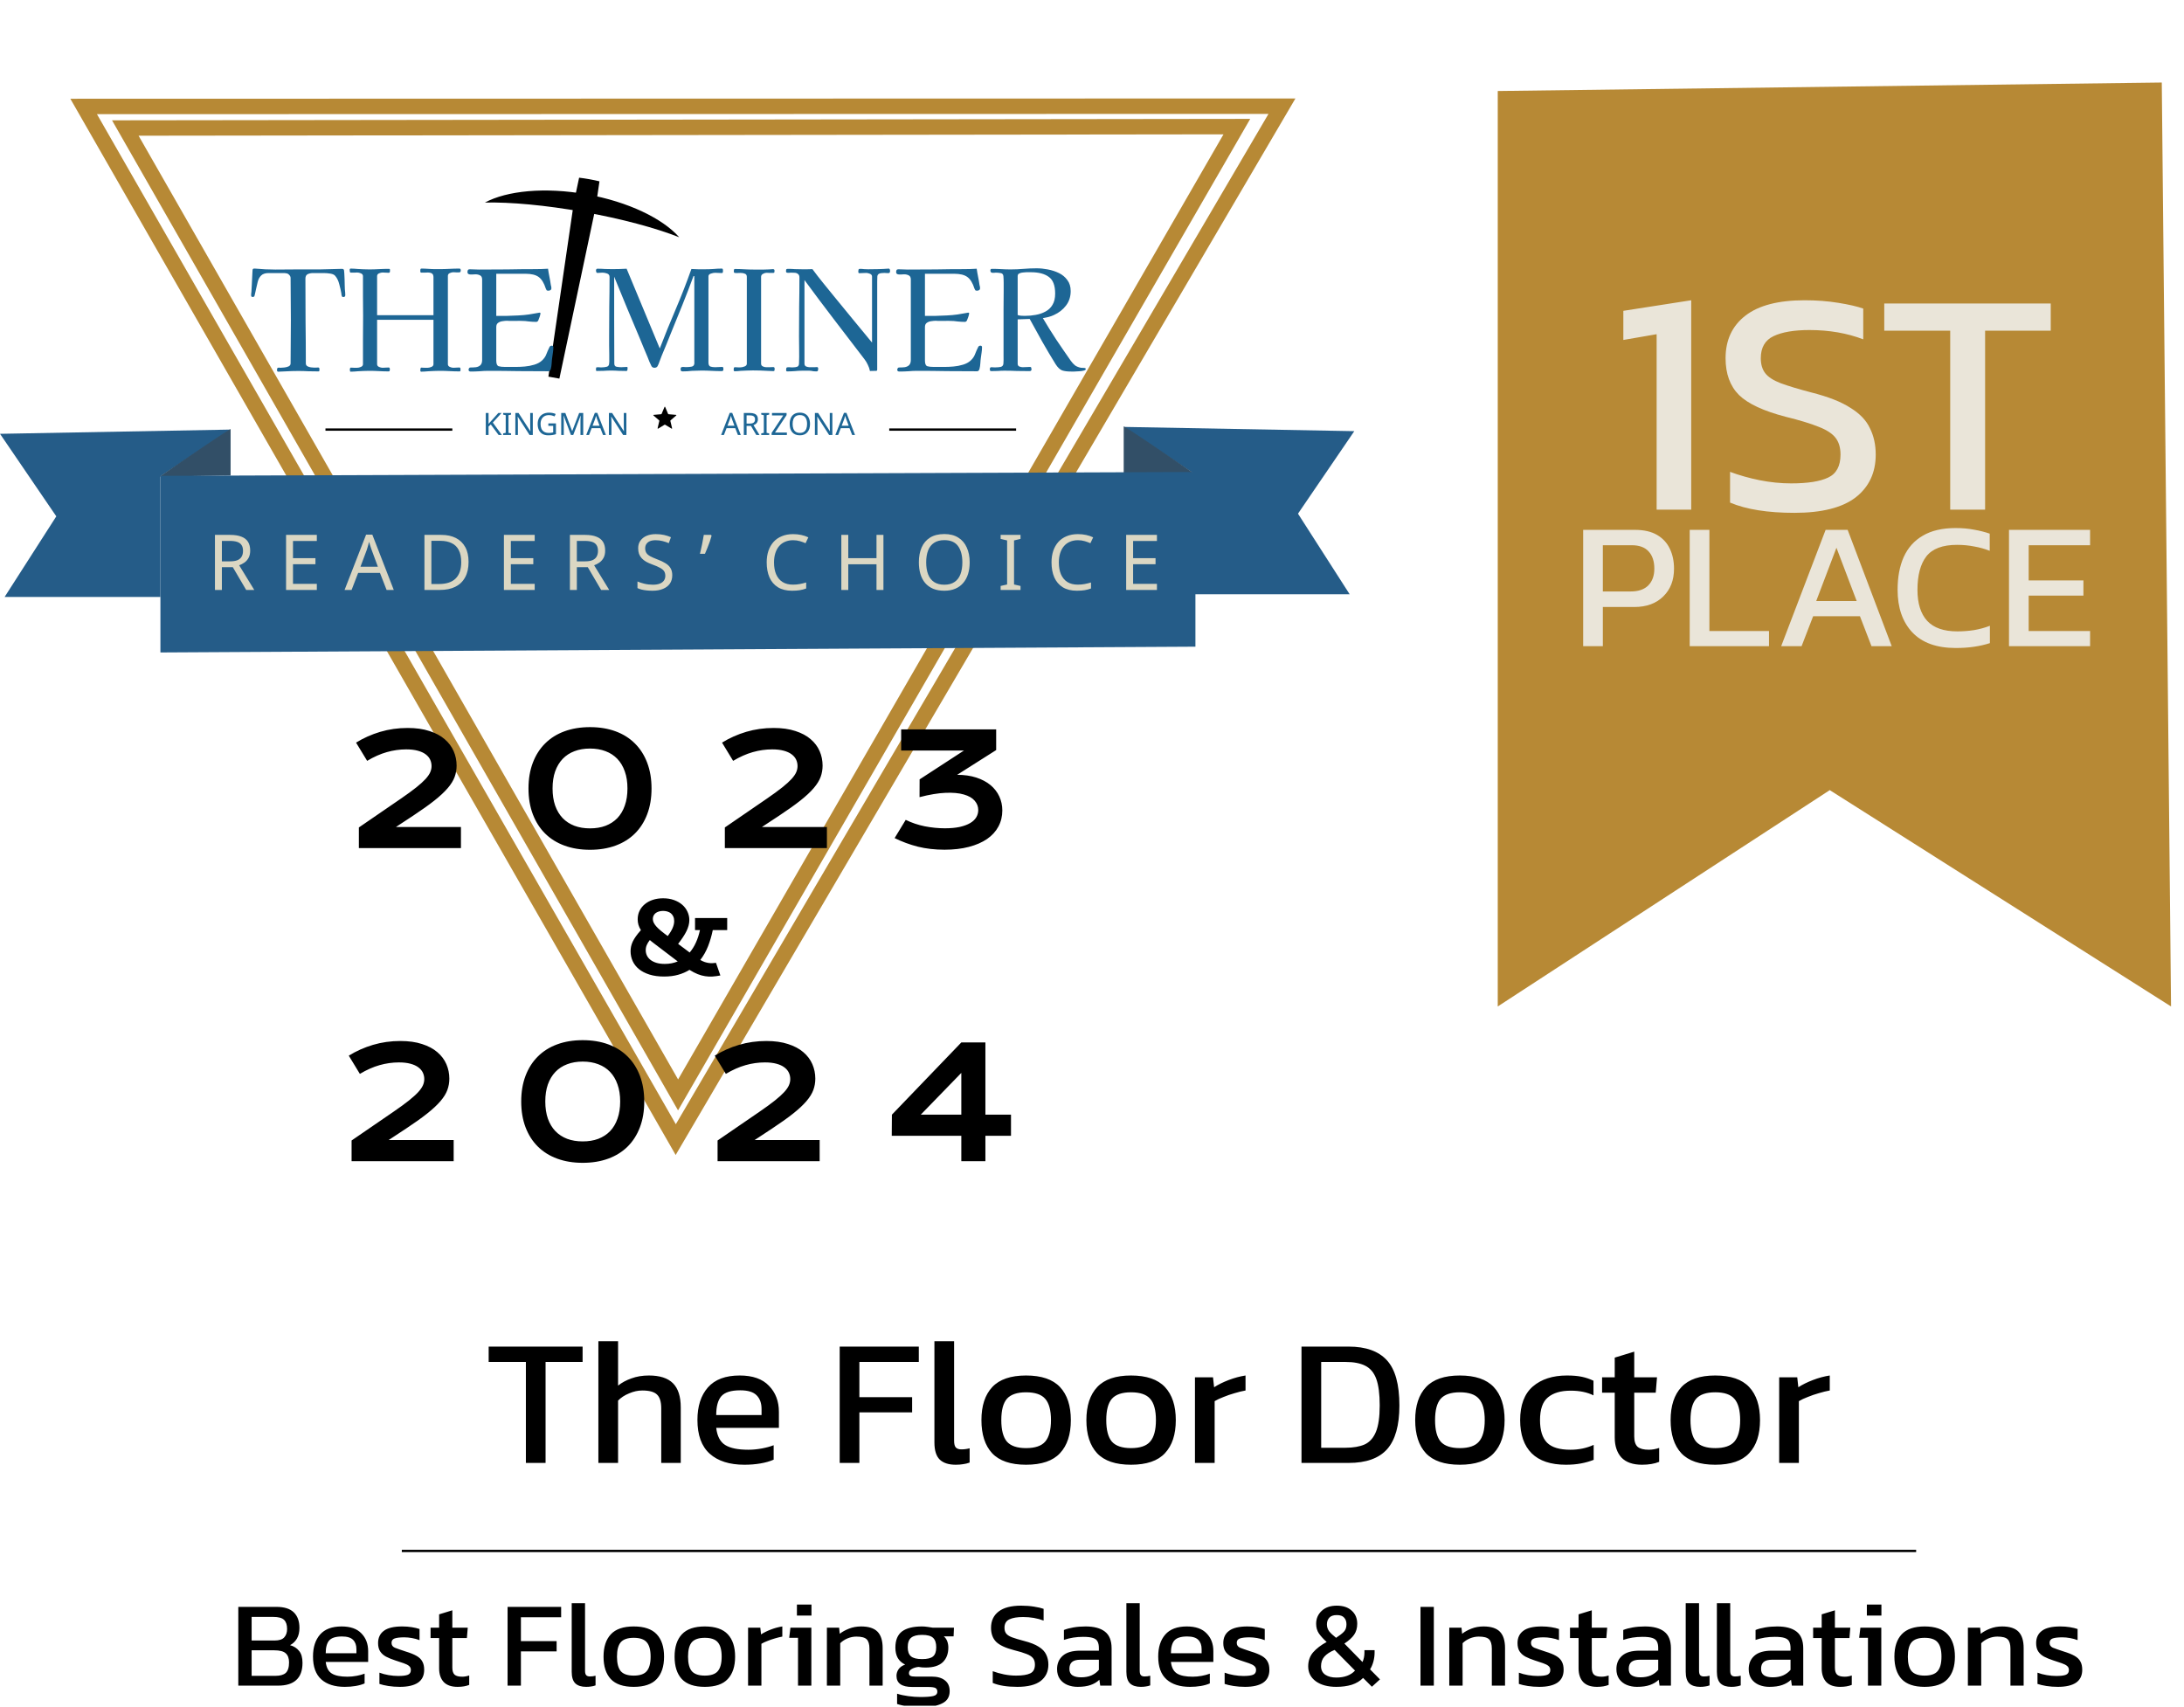 <svg width="600" height="469" viewBox="0 0 600 469" fill="none" xmlns="http://www.w3.org/2000/svg">
<g clip-path="url(#clip0_62_461)">
<path d="M160.298 58.223C149.788 56.346 140.167 55.493 133.221 55.646C139.263 52.392 149.734 51.339 161.163 53.381C172.591 55.422 182.059 60.037 186.599 65.179C180.137 62.633 170.807 60.1 160.298 58.223Z" fill="black"/>
<path d="M163.678 56.729L163.247 58.775L153.676 104.014L150.663 103.476L157.346 57.721L157.651 55.652L158.226 52.921L158.5 51.625L159.098 48.817C159.985 48.92 160.925 49.054 161.907 49.232C162.887 49.407 163.815 49.606 164.686 49.816L164.275 52.657L164.083 53.967L163.678 56.729Z" fill="black"/>
<path d="M352.186 29.17L22.981 29.246L185.643 313.082L352.186 29.17Z" stroke="#B78935" stroke-width="4.238"/>
<path d="M339.797 34.782L34.426 35.168L186.282 300.803L339.797 34.782Z" stroke="#B78935" stroke-width="4.238"/>
<path d="M94.859 81.051C94.859 81.41 94.705 81.589 94.397 81.589C94.295 81.589 94.205 81.589 94.128 81.589C94.052 81.563 93.987 81.499 93.936 81.397C93.91 81.346 93.872 81.23 93.821 81.051C93.795 80.846 93.782 80.705 93.782 80.628C93.654 79.86 93.462 79.014 93.206 78.092C92.975 77.144 92.604 76.375 92.091 75.786C91.835 75.479 91.4 75.274 90.785 75.171C90.17 75.069 89.542 75.017 88.902 75.017C88.261 75.017 87.762 75.017 87.403 75.017C87.019 75.017 86.545 75.017 85.981 75.017C85.443 75.017 84.956 75.12 84.521 75.325C84.111 75.53 83.906 75.94 83.906 76.555C83.906 80.423 83.919 84.305 83.944 88.199C83.996 92.068 84.021 95.949 84.021 99.844C84.021 100.177 84.162 100.433 84.444 100.612C84.726 100.766 85.046 100.868 85.405 100.92C85.763 100.971 86.058 100.996 86.288 100.996C86.493 100.996 86.673 100.996 86.826 100.996C87.006 100.971 87.185 100.958 87.365 100.958C87.621 100.958 87.749 101.073 87.749 101.304C87.749 101.406 87.749 101.56 87.749 101.765C87.749 101.944 87.659 102.034 87.48 102.034C86.558 102.034 85.635 102.021 84.713 101.996C83.816 101.944 82.907 101.919 81.984 101.919C80.754 101.919 79.499 101.957 78.218 102.034C77.936 102.034 77.642 102.047 77.334 102.072C77.027 102.098 76.732 102.111 76.45 102.111C76.22 102.111 76.104 101.97 76.104 101.688C76.104 101.381 76.143 101.189 76.22 101.112C76.297 101.035 76.476 100.996 76.758 100.996C76.809 100.996 76.86 101.009 76.912 101.035C76.988 101.035 77.04 101.035 77.065 101.035C77.347 101.035 77.706 101.009 78.141 100.958C78.577 100.907 78.961 100.804 79.294 100.651C79.653 100.471 79.832 100.202 79.832 99.844C79.858 97.871 79.871 95.898 79.871 93.925C79.896 91.952 79.909 89.98 79.909 88.007C79.909 86.06 79.896 84.125 79.871 82.204C79.845 80.257 79.832 78.31 79.832 76.362C79.832 76.055 79.704 75.773 79.448 75.517C79.217 75.261 78.961 75.12 78.679 75.094C78.449 75.043 78.205 75.017 77.949 75.017C77.719 75.017 77.475 75.017 77.219 75.017H73.799C72.876 75.017 72.184 75.248 71.723 75.709C71.288 76.145 70.98 76.721 70.801 77.439C70.622 78.13 70.455 78.848 70.301 79.591C70.301 79.642 70.263 79.821 70.186 80.129C70.135 80.41 70.071 80.692 69.994 80.974C69.943 81.23 69.904 81.371 69.879 81.397C69.776 81.525 69.623 81.589 69.418 81.589C69.136 81.589 68.995 81.448 68.995 81.166C68.995 81.064 68.995 80.936 68.995 80.782C69.02 80.603 69.046 80.398 69.072 80.167C69.123 79.578 69.161 78.873 69.187 78.053C69.238 77.208 69.277 76.427 69.302 75.709C69.328 75.453 69.341 75.197 69.341 74.941C69.341 74.684 69.353 74.454 69.379 74.249C69.379 73.89 69.597 73.736 70.032 73.788C71.903 73.967 73.786 74.057 75.682 74.057C77.603 74.031 79.499 74.018 81.369 74.018H84.636C85.686 74.018 86.737 74.018 87.787 74.018C88.863 73.993 89.939 73.967 91.016 73.941C91.477 73.916 91.951 73.903 92.437 73.903C92.95 73.877 93.449 73.865 93.936 73.865C94.269 73.865 94.461 73.993 94.513 74.249C94.538 74.326 94.564 74.608 94.59 75.094C94.615 75.555 94.641 76.094 94.666 76.708C94.692 77.298 94.705 77.861 94.705 78.399C94.73 78.912 94.743 79.27 94.743 79.475C94.769 79.732 94.794 79.988 94.82 80.244C94.846 80.5 94.859 80.769 94.859 81.051ZM126.58 74.287C126.58 74.467 126.542 74.608 126.465 74.71C126.414 74.787 126.286 74.825 126.081 74.825C125.824 74.825 125.568 74.825 125.312 74.825C125.056 74.8 124.8 74.787 124.543 74.787C124.261 74.787 123.941 74.864 123.583 75.017C123.224 75.171 123.045 75.427 123.045 75.786V100.036C123.045 100.394 123.224 100.651 123.583 100.804C123.941 100.958 124.261 101.035 124.543 101.035C124.825 101.035 125.094 101.022 125.35 100.996C125.632 100.971 125.901 100.958 126.157 100.958C126.388 100.958 126.503 101.086 126.503 101.342C126.503 101.419 126.503 101.496 126.503 101.573C126.503 101.624 126.503 101.688 126.503 101.765C126.503 101.944 126.414 102.034 126.234 102.034C125.338 102.034 124.428 102.008 123.506 101.957C122.609 101.906 121.699 101.88 120.777 101.88C120.265 101.88 119.74 101.893 119.201 101.919C118.689 101.944 118.177 101.97 117.664 101.996C117.331 102.021 116.998 102.047 116.665 102.072C116.358 102.098 116.037 102.111 115.704 102.111C115.551 102.111 115.474 101.983 115.474 101.727C115.474 101.624 115.487 101.483 115.512 101.304C115.538 101.099 115.615 100.996 115.743 100.996C116.025 100.996 116.319 101.009 116.627 101.035C116.934 101.035 117.229 101.035 117.511 101.035C117.792 101.035 118.125 100.958 118.51 100.804C118.894 100.651 119.086 100.394 119.086 100.036V87.853H103.599V100.036C103.599 100.394 103.778 100.651 104.137 100.804C104.495 100.958 104.816 101.035 105.098 101.035C105.379 101.035 105.648 101.022 105.905 100.996C106.186 100.971 106.468 100.958 106.75 100.958C106.929 100.958 107.032 101.022 107.057 101.15C107.083 101.176 107.096 101.253 107.096 101.381C107.096 101.483 107.096 101.56 107.096 101.611C107.096 101.688 107.07 101.803 107.019 101.957C106.917 102.008 106.84 102.034 106.788 102.034C105.892 102.034 104.995 102.008 104.098 101.957C103.227 101.906 102.343 101.88 101.447 101.88C100.909 101.88 100.371 101.893 99.832 101.919C99.32 101.944 98.808 101.97 98.295 101.996C97.962 102.021 97.642 102.047 97.335 102.072C97.027 102.098 96.707 102.111 96.374 102.111C96.195 102.111 96.13 102.047 96.182 101.919C96.13 101.765 96.105 101.675 96.105 101.65C96.105 101.547 96.118 101.419 96.143 101.265C96.169 101.086 96.258 100.996 96.412 100.996C96.694 100.996 96.976 101.009 97.258 101.035C97.565 101.035 97.86 101.035 98.142 101.035C98.449 101.035 98.782 100.958 99.141 100.804C99.525 100.651 99.717 100.394 99.717 100.036C99.717 97.832 99.717 95.629 99.717 93.426C99.743 91.222 99.756 89.032 99.756 86.854C99.756 85.035 99.743 83.203 99.717 81.359C99.717 79.514 99.717 77.682 99.717 75.863C99.717 75.504 99.525 75.248 99.141 75.094C98.782 74.941 98.449 74.864 98.142 74.864C97.86 74.864 97.565 74.876 97.258 74.902C96.976 74.902 96.694 74.902 96.412 74.902C96.233 74.902 96.13 74.8 96.105 74.595C96.079 74.39 96.066 74.236 96.066 74.133C96.066 73.903 96.169 73.788 96.374 73.788C96.707 73.788 97.027 73.8 97.335 73.826C97.642 73.852 97.962 73.877 98.295 73.903C98.808 73.929 99.32 73.954 99.832 73.98C100.371 74.005 100.909 74.018 101.447 74.018C102.343 74.018 103.24 73.993 104.137 73.941C105.059 73.89 105.969 73.865 106.865 73.865C107.045 73.865 107.134 73.941 107.134 74.095C107.134 74.249 107.134 74.39 107.134 74.518C107.134 74.8 107.006 74.941 106.75 74.941C106.468 74.941 106.186 74.928 105.905 74.902C105.648 74.876 105.379 74.864 105.098 74.864C104.816 74.864 104.495 74.941 104.137 75.094C103.778 75.248 103.599 75.504 103.599 75.863V86.585H119.086V76.17C119.086 75.658 118.945 75.312 118.663 75.133C118.382 74.953 117.997 74.864 117.511 74.864C117.229 74.864 116.934 74.876 116.627 74.902C116.319 74.902 116.025 74.902 115.743 74.902C115.589 74.902 115.499 74.825 115.474 74.672C115.474 74.492 115.474 74.351 115.474 74.249C115.474 73.941 115.576 73.788 115.781 73.788C116.396 73.788 117.024 73.813 117.664 73.865C118.33 73.916 118.984 73.941 119.624 73.941H120.777C121.699 73.941 122.609 73.916 123.506 73.865C124.428 73.813 125.338 73.788 126.234 73.788C126.362 73.788 126.452 73.839 126.503 73.941C126.555 74.044 126.58 74.159 126.58 74.287ZM152.018 95.424C152.018 95.885 151.979 96.359 151.903 96.846C151.826 97.307 151.762 97.768 151.71 98.229C151.633 98.742 151.582 99.267 151.557 99.805C151.531 100.317 151.454 100.83 151.326 101.342C151.3 101.496 151.224 101.65 151.095 101.803C150.993 101.932 150.852 101.996 150.673 101.996C147.931 101.996 145.19 101.983 142.449 101.957C139.707 101.906 136.966 101.88 134.224 101.88C133.405 101.88 132.572 101.919 131.727 101.996C130.907 102.047 130.087 102.072 129.267 102.072C129.139 102.072 129.011 102.034 128.883 101.957C128.78 101.855 128.729 101.739 128.729 101.611C128.729 101.458 128.767 101.317 128.844 101.189C128.921 101.035 129.049 100.958 129.229 100.958C129.767 100.958 130.279 100.932 130.766 100.881C131.253 100.804 131.65 100.625 131.957 100.343C132.29 100.036 132.457 99.549 132.457 98.883V76.824C132.457 76.234 132.277 75.85 131.919 75.671C131.56 75.466 131.124 75.363 130.612 75.363C130.356 75.363 130.112 75.376 129.882 75.402C129.651 75.402 129.421 75.402 129.19 75.402C128.985 75.402 128.806 75.35 128.652 75.248C128.498 75.145 128.421 74.979 128.421 74.748C128.421 74.543 128.46 74.364 128.537 74.21C128.614 74.057 128.78 73.98 129.036 73.98C129.472 73.98 129.895 73.993 130.305 74.018C130.74 74.044 131.163 74.057 131.573 74.057C134.16 74.057 136.748 74.044 139.336 74.018C141.923 73.967 144.498 73.941 147.06 73.941C148.239 73.941 149.405 73.903 150.557 73.826C150.66 74.569 150.788 75.312 150.942 76.055C151.095 76.798 151.224 77.541 151.326 78.284C151.377 78.438 151.416 78.591 151.441 78.745C151.467 78.873 151.48 79.014 151.48 79.168C151.48 79.424 151.39 79.603 151.211 79.706C151.057 79.808 150.865 79.86 150.634 79.86C150.429 79.86 150.276 79.821 150.173 79.744C150.096 79.642 150.019 79.488 149.943 79.283C149.456 77.746 148.802 76.683 147.983 76.094C147.188 75.504 145.971 75.21 144.332 75.21H136.338V86.777C137.337 86.777 138.337 86.777 139.336 86.777C140.335 86.751 141.347 86.713 142.372 86.662C143.422 86.611 144.396 86.521 145.292 86.393C146.215 86.239 147.188 86.073 148.213 85.893H148.252C148.405 85.893 148.482 85.957 148.482 86.085C148.482 86.265 148.405 86.585 148.252 87.046C148.098 87.507 147.983 87.815 147.906 87.969C147.778 88.276 147.573 88.43 147.291 88.43C146.65 88.43 145.984 88.391 145.292 88.314C144.626 88.212 143.96 88.161 143.294 88.161C142.833 88.135 142.372 88.135 141.911 88.161C141.449 88.161 140.975 88.161 140.489 88.161C140.309 88.161 140.117 88.161 139.912 88.161C139.733 88.135 139.541 88.122 139.336 88.122C138.951 88.122 138.529 88.161 138.068 88.237C137.606 88.289 137.196 88.442 136.838 88.699C136.505 88.929 136.338 89.314 136.338 89.852V99.075C136.338 99.946 136.556 100.458 136.991 100.612C137.427 100.74 138.003 100.804 138.721 100.804H141.795C142.513 100.804 143.307 100.766 144.178 100.689C145.075 100.612 145.946 100.446 146.791 100.189C147.637 99.933 148.328 99.562 148.866 99.075C149.456 98.537 149.866 97.948 150.096 97.307C150.352 96.641 150.647 95.975 150.98 95.309C151.108 95.078 151.313 94.963 151.595 94.963C151.877 94.963 152.018 95.117 152.018 95.424ZM198.743 101.458C198.743 101.791 198.589 101.957 198.281 101.957C197.334 101.957 196.398 101.932 195.476 101.88C194.554 101.829 193.631 101.803 192.709 101.803C192.273 101.803 191.838 101.816 191.402 101.842C190.967 101.842 190.531 101.855 190.096 101.88C189.66 101.906 189.225 101.944 188.789 101.996C188.379 102.021 187.956 102.034 187.521 102.034C187.29 102.034 187.137 101.97 187.06 101.842C187.009 101.688 186.983 101.522 186.983 101.342C186.983 101.24 187.009 101.137 187.06 101.035C187.111 100.907 187.201 100.843 187.329 100.843C187.406 100.817 187.521 100.804 187.675 100.804C187.854 100.804 188.033 100.817 188.213 100.843C188.418 100.843 188.61 100.843 188.789 100.843C189.148 100.843 189.545 100.804 189.98 100.727C190.442 100.651 190.698 100.369 190.749 99.882C190.775 99.805 190.775 99.728 190.749 99.651C190.749 99.575 190.749 99.498 190.749 99.421V75.863H190.518C189.545 78.502 188.533 81.128 187.482 83.741C186.432 86.329 185.382 88.916 184.331 91.504C183.921 92.555 183.499 93.605 183.063 94.655C182.627 95.706 182.192 96.756 181.756 97.807C181.577 98.268 181.398 98.742 181.218 99.229C181.065 99.715 180.872 100.177 180.642 100.612C180.463 100.894 180.181 101.035 179.796 101.035C179.438 101.035 179.169 100.894 178.989 100.612C178.784 100.228 178.592 99.818 178.413 99.382C178.259 98.947 178.093 98.524 177.913 98.114C177.529 97.217 177.158 96.334 176.799 95.462C176.44 94.591 176.081 93.72 175.723 92.849C174.544 90.031 173.366 87.225 172.187 84.433C171.034 81.615 169.881 78.809 168.728 76.017C168.728 79.988 168.728 83.972 168.728 87.969C168.754 91.94 168.767 95.911 168.767 99.882C168.767 100.394 168.985 100.689 169.42 100.766C169.881 100.843 170.304 100.881 170.688 100.881C170.945 100.881 171.201 100.868 171.457 100.843C171.713 100.817 171.969 100.804 172.226 100.804C172.354 100.804 172.418 100.881 172.418 101.035C172.418 101.163 172.405 101.342 172.379 101.573C172.354 101.803 172.251 101.919 172.072 101.919C171.38 101.919 170.676 101.906 169.958 101.88C169.266 101.829 168.575 101.803 167.883 101.803C167.217 101.803 166.538 101.829 165.846 101.88C165.18 101.906 164.514 101.919 163.848 101.919C163.822 101.868 163.797 101.829 163.771 101.803C163.771 101.752 163.758 101.714 163.732 101.688V101.342C163.732 101.086 163.784 100.945 163.886 100.92C163.989 100.894 164.13 100.881 164.309 100.881C164.514 100.881 164.706 100.894 164.885 100.92C165.065 100.92 165.244 100.92 165.423 100.92C165.808 100.92 166.218 100.868 166.653 100.766C167.089 100.663 167.319 100.369 167.345 99.882C167.396 99.472 167.409 99.062 167.383 98.652C167.383 98.217 167.383 97.794 167.383 97.384C167.383 96.564 167.371 95.744 167.345 94.924C167.345 94.079 167.345 93.246 167.345 92.426C167.345 89.685 167.358 86.957 167.383 84.241C167.435 81.525 167.46 78.809 167.46 76.094C167.46 75.607 167.23 75.286 166.768 75.133C166.307 74.979 165.885 74.902 165.5 74.902C165.27 74.902 165.039 74.915 164.809 74.941C164.578 74.966 164.347 74.979 164.117 74.979C163.963 74.979 163.861 74.902 163.809 74.748C163.758 74.595 163.732 74.467 163.732 74.364C163.732 74.005 163.873 73.826 164.155 73.826C164.821 73.826 165.5 73.852 166.192 73.903C166.884 73.929 167.563 73.941 168.229 73.941C169.535 73.941 170.842 73.903 172.149 73.826L181.257 95.731C182.666 92.068 184.139 88.442 185.676 84.856C187.213 81.243 188.635 77.592 189.942 73.903C190.583 73.929 191.21 73.954 191.825 73.98C192.466 73.98 193.106 73.98 193.747 73.98C194.515 73.98 195.271 73.954 196.014 73.903C196.783 73.826 197.551 73.788 198.32 73.788C198.474 73.788 198.563 73.865 198.589 74.018C198.615 74.172 198.627 74.3 198.627 74.403C198.627 74.505 198.615 74.633 198.589 74.787C198.563 74.941 198.474 75.017 198.32 75.017C197.987 75.017 197.667 75.005 197.359 74.979C197.052 74.953 196.744 74.941 196.437 74.941C196.129 74.941 195.745 75.017 195.284 75.171C194.848 75.299 194.631 75.555 194.631 75.94V99.575C194.631 100.164 194.797 100.535 195.13 100.689C195.489 100.817 195.937 100.881 196.475 100.881C196.783 100.881 197.09 100.868 197.398 100.843C197.705 100.817 198.025 100.804 198.358 100.804C198.563 100.804 198.679 100.881 198.704 101.035C198.73 101.189 198.743 101.329 198.743 101.458ZM212.818 101.304C212.818 101.406 212.806 101.547 212.78 101.727C212.754 101.88 212.665 101.957 212.511 101.957C212.203 101.957 211.896 101.944 211.589 101.919C211.307 101.893 211.012 101.88 210.705 101.88C209.449 101.803 208.168 101.765 206.862 101.765C206.298 101.765 205.734 101.778 205.171 101.803C204.607 101.829 204.043 101.855 203.48 101.88C203.224 101.906 202.955 101.932 202.673 101.957C202.417 101.983 202.148 101.996 201.866 101.996C201.661 101.996 201.558 101.868 201.558 101.611C201.558 101.432 201.571 101.265 201.597 101.112C201.622 100.958 201.75 100.881 201.981 100.881C202.237 100.881 202.481 100.894 202.711 100.92C202.942 100.92 203.185 100.92 203.441 100.92C203.749 100.92 204.107 100.843 204.517 100.689C204.953 100.535 205.171 100.279 205.171 99.92V76.055C205.171 75.62 205.004 75.338 204.671 75.21C204.338 75.056 203.941 74.979 203.48 74.979C203.044 74.979 202.634 74.992 202.25 75.017C201.891 75.017 201.686 74.953 201.635 74.825C201.609 74.774 201.597 74.659 201.597 74.479C201.597 74.377 201.609 74.262 201.635 74.133C201.661 73.98 201.738 73.903 201.866 73.903C202.711 73.903 203.557 73.929 204.402 73.98C205.273 74.031 206.131 74.057 206.977 74.057H208.706C209.116 74.057 209.526 74.057 209.936 74.057C210.372 74.057 210.794 74.044 211.204 74.018C211.409 73.993 211.601 73.98 211.781 73.98C211.986 73.954 212.178 73.941 212.357 73.941C212.639 73.941 212.78 74.082 212.78 74.364C212.78 74.518 212.767 74.659 212.742 74.787C212.716 74.915 212.601 74.979 212.396 74.979C212.088 74.979 211.781 74.979 211.473 74.979C211.191 74.953 210.897 74.941 210.589 74.941C210.282 74.941 209.949 75.043 209.59 75.248C209.257 75.427 209.091 75.696 209.091 76.055V99.92C209.091 100.253 209.244 100.497 209.552 100.651C209.859 100.804 210.167 100.881 210.474 100.881C210.807 100.881 211.127 100.881 211.435 100.881C211.768 100.856 212.101 100.843 212.434 100.843C212.69 100.843 212.818 100.996 212.818 101.304ZM244.527 74.479C244.527 74.556 244.501 74.672 244.45 74.825C244.399 74.953 244.309 75.017 244.181 75.017C243.976 75.017 243.771 75.017 243.566 75.017C243.361 74.992 243.156 74.979 242.951 74.979C242.259 74.979 241.773 75.056 241.491 75.21C241.235 75.338 241.081 75.568 241.03 75.901C241.004 76.234 240.991 76.696 240.991 77.285V101.534C240.991 101.765 240.902 101.88 240.722 101.88L238.993 101.919C238.89 101.355 238.698 100.791 238.416 100.228C238.16 99.664 237.853 99.152 237.494 98.691C234.727 95.052 231.96 91.44 229.193 87.853C226.426 84.241 223.697 80.603 221.007 76.939V99.882C221.007 100.241 221.135 100.497 221.392 100.651C221.673 100.779 221.981 100.856 222.314 100.881C222.673 100.881 222.98 100.881 223.236 100.881C223.441 100.881 223.633 100.881 223.813 100.881C224.018 100.856 224.223 100.843 224.428 100.843C224.658 100.843 224.774 100.984 224.774 101.265C224.774 101.47 224.748 101.65 224.697 101.803C224.671 101.957 224.517 102.034 224.236 102.034C224.005 102.034 223.762 102.021 223.505 101.996C223.275 101.944 223.044 101.906 222.814 101.88C222.429 101.829 222.032 101.816 221.622 101.842C221.212 101.842 220.815 101.842 220.431 101.842C219.714 101.842 219.009 101.88 218.317 101.957C217.651 102.008 216.959 102.034 216.242 102.034C216.063 102.034 215.973 101.919 215.973 101.688C215.973 101.304 216.011 101.073 216.088 100.996C216.165 100.92 216.383 100.881 216.742 100.881C216.947 100.881 217.139 100.894 217.318 100.92C217.523 100.92 217.715 100.92 217.894 100.92C218.304 100.92 218.663 100.868 218.971 100.766C219.304 100.663 219.483 100.369 219.509 99.882C219.56 98.652 219.573 97.41 219.547 96.154C219.521 94.899 219.509 93.656 219.509 92.426C219.509 89.736 219.521 87.046 219.547 84.356C219.598 81.666 219.624 78.963 219.624 76.247C219.624 75.786 219.496 75.466 219.24 75.286C219.009 75.082 218.714 74.966 218.356 74.941C217.997 74.915 217.638 74.902 217.28 74.902C217.152 74.902 217.011 74.915 216.857 74.941C216.703 74.941 216.562 74.941 216.434 74.941C216.101 74.941 215.935 74.812 215.935 74.556C215.935 74.377 215.947 74.223 215.973 74.095C216.024 73.941 216.165 73.865 216.396 73.865C217.062 73.865 217.728 73.89 218.394 73.941C219.06 73.967 219.726 73.98 220.392 73.98C220.854 73.98 221.315 73.98 221.776 73.98C222.263 73.954 222.737 73.941 223.198 73.941C224.146 75.222 225.119 76.478 226.119 77.708C227.118 78.937 228.117 80.167 229.116 81.397C230.858 83.523 232.601 85.65 234.343 87.776C236.085 89.877 237.827 91.991 239.569 94.117V75.978C239.569 75.62 239.377 75.363 238.993 75.21C238.609 75.056 238.275 74.979 237.994 74.979C237.661 74.979 237.34 74.992 237.033 75.017C236.725 75.043 236.405 75.056 236.072 75.056C235.893 75.056 235.803 74.928 235.803 74.672C235.803 74.595 235.803 74.518 235.803 74.441C235.803 74.338 235.816 74.262 235.842 74.21C235.842 73.98 235.982 73.865 236.264 73.865C236.623 73.865 236.994 73.89 237.379 73.941C237.763 73.967 238.135 73.98 238.493 73.98C239.467 73.98 240.428 73.967 241.376 73.941C242.323 73.916 243.271 73.865 244.219 73.788C244.373 73.89 244.463 73.993 244.488 74.095C244.514 74.172 244.527 74.3 244.527 74.479ZM269.786 95.424C269.786 95.885 269.748 96.359 269.671 96.846C269.594 97.307 269.53 97.768 269.479 98.229C269.402 98.742 269.351 99.267 269.325 99.805C269.299 100.317 269.222 100.83 269.094 101.342C269.069 101.496 268.992 101.65 268.864 101.803C268.761 101.932 268.62 101.996 268.441 101.996C265.7 101.996 262.958 101.983 260.217 101.957C257.476 101.906 254.734 101.88 251.993 101.88C251.173 101.88 250.34 101.919 249.495 101.996C248.675 102.047 247.855 102.072 247.035 102.072C246.907 102.072 246.779 102.034 246.651 101.957C246.549 101.855 246.497 101.739 246.497 101.611C246.497 101.458 246.536 101.317 246.613 101.189C246.689 101.035 246.818 100.958 246.997 100.958C247.535 100.958 248.047 100.932 248.534 100.881C249.021 100.804 249.418 100.625 249.725 100.343C250.058 100.036 250.225 99.549 250.225 98.883V76.824C250.225 76.234 250.046 75.85 249.687 75.671C249.328 75.466 248.893 75.363 248.38 75.363C248.124 75.363 247.881 75.376 247.65 75.402C247.42 75.402 247.189 75.402 246.958 75.402C246.753 75.402 246.574 75.35 246.42 75.248C246.267 75.145 246.19 74.979 246.19 74.748C246.19 74.543 246.228 74.364 246.305 74.21C246.382 74.057 246.549 73.98 246.805 73.98C247.24 73.98 247.663 73.993 248.073 74.018C248.508 74.044 248.931 74.057 249.341 74.057C251.929 74.057 254.516 74.044 257.104 74.018C259.692 73.967 262.267 73.941 264.829 73.941C266.007 73.941 267.173 73.903 268.326 73.826C268.428 74.569 268.556 75.312 268.71 76.055C268.864 76.798 268.992 77.541 269.094 78.284C269.146 78.438 269.184 78.591 269.21 78.745C269.235 78.873 269.248 79.014 269.248 79.168C269.248 79.424 269.158 79.603 268.979 79.706C268.825 79.808 268.633 79.86 268.403 79.86C268.198 79.86 268.044 79.821 267.941 79.744C267.865 79.642 267.788 79.488 267.711 79.283C267.224 77.746 266.571 76.683 265.751 76.094C264.957 75.504 263.74 75.21 262.1 75.21H254.106V86.777C255.106 86.777 256.105 86.777 257.104 86.777C258.103 86.751 259.115 86.713 260.14 86.662C261.191 86.611 262.164 86.521 263.061 86.393C263.983 86.239 264.957 86.073 265.982 85.893H266.02C266.174 85.893 266.251 85.957 266.251 86.085C266.251 86.265 266.174 86.585 266.02 87.046C265.866 87.507 265.751 87.815 265.674 87.969C265.546 88.276 265.341 88.43 265.059 88.43C264.419 88.43 263.753 88.391 263.061 88.314C262.395 88.212 261.729 88.161 261.062 88.161C260.601 88.135 260.14 88.135 259.679 88.161C259.218 88.161 258.744 88.161 258.257 88.161C258.078 88.161 257.885 88.161 257.681 88.161C257.501 88.135 257.309 88.122 257.104 88.122C256.72 88.122 256.297 88.161 255.836 88.237C255.375 88.289 254.965 88.442 254.606 88.699C254.273 88.929 254.106 89.314 254.106 89.852V99.075C254.106 99.946 254.324 100.458 254.76 100.612C255.195 100.74 255.772 100.804 256.489 100.804H259.564C260.281 100.804 261.075 100.766 261.946 100.689C262.843 100.612 263.714 100.446 264.56 100.189C265.405 99.933 266.097 99.562 266.635 99.075C267.224 98.537 267.634 97.948 267.865 97.307C268.121 96.641 268.415 95.975 268.748 95.309C268.877 95.078 269.082 94.963 269.363 94.963C269.645 94.963 269.786 95.117 269.786 95.424ZM289.879 80.667C289.879 78.412 289.289 76.875 288.111 76.055C286.958 75.21 285.331 74.787 283.23 74.787H281.962C281.706 74.787 281.386 74.812 281.001 74.864C280.643 74.889 280.309 74.979 280.002 75.133C279.72 75.261 279.579 75.504 279.579 75.863V86.547C279.861 86.649 280.181 86.713 280.54 86.739C280.899 86.764 281.232 86.777 281.539 86.777C282.564 86.777 283.563 86.688 284.537 86.508C285.536 86.329 286.433 86.021 287.227 85.586C288.047 85.15 288.687 84.535 289.148 83.741C289.635 82.947 289.879 81.922 289.879 80.667ZM298.295 101.381C298.295 101.56 298.116 101.701 297.757 101.803C297.398 101.906 296.975 101.97 296.489 101.996C296.002 102.047 295.541 102.072 295.105 102.072C294.695 102.072 294.413 102.072 294.26 102.072C293.235 102.072 292.415 101.97 291.8 101.765C291.185 101.534 290.583 100.958 289.994 100.036C288.739 98.012 287.522 95.962 286.343 93.887C285.19 91.811 284.037 89.724 282.884 87.623L279.579 87.738V99.92C279.579 100.305 279.733 100.561 280.04 100.689C280.348 100.817 280.655 100.881 280.963 100.881C281.321 100.881 281.667 100.868 282 100.843C282.333 100.817 282.667 100.804 283 100.804C283.179 100.804 283.281 100.881 283.307 101.035C283.358 101.189 283.384 101.329 283.384 101.458C283.384 101.663 283.32 101.803 283.192 101.88C283.089 101.932 282.948 101.957 282.769 101.957C281.642 101.957 280.502 101.944 279.349 101.919C278.196 101.868 277.056 101.842 275.928 101.842C275.314 101.842 274.699 101.868 274.084 101.919C273.494 101.944 272.892 101.957 272.277 101.957C272.124 101.957 272.021 101.893 271.97 101.765C271.944 101.611 271.932 101.483 271.932 101.381C271.932 101.048 272.073 100.881 272.354 100.881C272.585 100.881 272.803 100.894 273.008 100.92C273.238 100.92 273.456 100.92 273.661 100.92C274.045 100.92 274.455 100.881 274.891 100.804C275.352 100.702 275.608 100.407 275.659 99.92C275.711 99.28 275.723 98.537 275.698 97.691C275.698 96.82 275.698 96.064 275.698 95.424C275.698 94.579 275.698 93.733 275.698 92.888C275.698 92.016 275.698 91.158 275.698 90.313C275.698 88.545 275.698 86.777 275.698 85.009C275.723 83.242 275.736 81.474 275.736 79.706C275.736 79.065 275.736 78.425 275.736 77.784C275.736 77.118 275.711 76.478 275.659 75.863C275.608 75.35 275.339 75.069 274.852 75.017C274.391 74.941 273.968 74.902 273.584 74.902C273.43 74.902 273.277 74.915 273.123 74.941C272.969 74.941 272.816 74.941 272.662 74.941C272.277 74.941 272.085 74.723 272.085 74.287C272.085 74.005 272.213 73.865 272.47 73.865C273.341 73.865 274.199 73.89 275.044 73.941C275.916 73.993 276.787 74.018 277.658 74.018C278.862 74.018 280.053 73.967 281.232 73.865C282.41 73.762 283.589 73.711 284.767 73.711C285.741 73.711 286.766 73.813 287.842 74.018C288.944 74.223 289.968 74.556 290.916 75.017C291.864 75.479 292.633 76.119 293.222 76.939C293.837 77.733 294.144 78.745 294.144 79.975C294.144 81.512 293.709 82.844 292.838 83.972C291.992 85.073 290.891 85.932 289.533 86.547C289.046 86.777 288.546 86.957 288.034 87.085C287.522 87.187 287.009 87.29 286.497 87.392C287.675 89.39 288.905 91.363 290.186 93.31C291.493 95.257 292.812 97.179 294.144 99.075C294.529 99.613 294.926 100.048 295.336 100.382C295.771 100.689 296.309 100.907 296.95 101.035C297.104 101.06 297.36 101.073 297.718 101.073C298.103 101.073 298.295 101.176 298.295 101.381Z" fill="#1D6695"/>
<path d="M137.882 119.508H136.984L134.84 116.618L134.221 117.16V119.508H133.458V113.457H134.221V116.44C134.391 116.248 134.563 116.056 134.738 115.863C134.913 115.671 135.088 115.479 135.264 115.287L136.899 113.457H137.789L135.391 116.092L137.882 119.508ZM140.409 119.508H138.223V119.067L138.934 118.906V114.067L138.223 113.897V113.457H140.409V113.897L139.697 114.067V118.906L140.409 119.067V119.508ZM146.375 119.508H145.485L142.247 114.482H142.213C142.219 114.584 142.225 114.697 142.23 114.821C142.241 114.945 142.25 115.081 142.256 115.228C142.261 115.369 142.267 115.516 142.273 115.669C142.278 115.821 142.281 115.974 142.281 116.126V119.508H141.578V113.457H142.459L145.688 118.465H145.722C145.716 118.398 145.711 118.304 145.705 118.186C145.699 118.061 145.694 117.926 145.688 117.779C145.682 117.626 145.677 117.471 145.671 117.313C145.665 117.155 145.663 117.008 145.663 116.872V113.457H146.375V119.508ZM150.644 116.313H152.737V119.279C152.41 119.386 152.079 119.465 151.746 119.516C151.412 119.567 151.034 119.593 150.61 119.593C149.983 119.593 149.455 119.468 149.025 119.22C148.596 118.965 148.268 118.607 148.042 118.143C147.822 117.674 147.712 117.121 147.712 116.482C147.712 115.849 147.836 115.301 148.085 114.838C148.333 114.375 148.689 114.016 149.152 113.762C149.621 113.502 150.186 113.372 150.847 113.372C151.186 113.372 151.506 113.403 151.805 113.465C152.11 113.527 152.393 113.615 152.653 113.728L152.364 114.389C152.15 114.293 151.907 114.211 151.636 114.143C151.37 114.075 151.093 114.041 150.805 114.041C150.325 114.041 149.912 114.14 149.568 114.338C149.223 114.536 148.96 114.818 148.779 115.185C148.599 115.547 148.508 115.979 148.508 116.482C148.508 116.962 148.585 117.389 148.737 117.762C148.895 118.129 149.141 118.417 149.474 118.626C149.808 118.83 150.246 118.932 150.788 118.932C150.969 118.932 151.127 118.926 151.263 118.915C151.404 118.898 151.531 118.878 151.644 118.855C151.763 118.833 151.873 118.81 151.975 118.787V116.991H150.644V116.313ZM156.852 119.508L154.861 114.202H154.827C154.838 114.315 154.847 114.459 154.852 114.635C154.864 114.81 154.872 115.002 154.878 115.211C154.883 115.414 154.886 115.623 154.886 115.838V119.508H154.183V113.457H155.31L157.174 118.415H157.208L159.107 113.457H160.226V119.508H159.471V115.787C159.471 115.589 159.474 115.395 159.48 115.202C159.485 115.005 159.494 114.821 159.505 114.652C159.516 114.476 159.525 114.329 159.531 114.211H159.497L157.48 119.508H156.852ZM165.668 119.508L164.94 117.635H162.541L161.821 119.508H161.05L163.414 113.431H164.101L166.457 119.508H165.668ZM164.033 115.126C164.016 115.081 163.988 114.999 163.948 114.88C163.908 114.762 163.869 114.64 163.829 114.516C163.795 114.386 163.767 114.287 163.745 114.219C163.716 114.332 163.685 114.448 163.651 114.567C163.623 114.68 163.592 114.784 163.558 114.88C163.53 114.976 163.504 115.058 163.482 115.126L162.795 116.957H164.711L164.033 115.126ZM172.081 119.508H171.192L167.954 114.482H167.92C167.926 114.584 167.931 114.697 167.937 114.821C167.948 114.945 167.957 115.081 167.962 115.228C167.968 115.369 167.974 115.516 167.979 115.669C167.985 115.821 167.988 115.974 167.988 116.126V119.508H167.284V113.457H168.166L171.395 118.465H171.429C171.423 118.398 171.418 118.304 171.412 118.186C171.406 118.061 171.401 117.926 171.395 117.779C171.389 117.626 171.384 117.471 171.378 117.313C171.372 117.155 171.369 117.008 171.369 116.872V113.457H172.081V119.508Z" fill="#1D6695"/>
<path d="M202.726 119.508L201.997 117.635H199.599L198.878 119.508H198.107L200.472 113.431H201.158L203.514 119.508H202.726ZM201.09 115.126C201.073 115.081 201.045 114.999 201.005 114.88C200.966 114.762 200.926 114.64 200.887 114.516C200.853 114.386 200.825 114.287 200.802 114.219C200.774 114.332 200.743 114.448 200.709 114.567C200.681 114.68 200.649 114.784 200.616 114.88C200.587 114.976 200.562 115.058 200.539 115.126L199.853 116.957H201.768L201.09 115.126ZM206.011 113.457C206.514 113.457 206.927 113.522 207.249 113.651C207.577 113.776 207.82 113.965 207.978 114.219C208.136 114.474 208.215 114.793 208.215 115.177C208.215 115.499 208.156 115.767 208.037 115.982C207.918 116.197 207.766 116.369 207.579 116.499C207.399 116.623 207.206 116.722 207.003 116.796L208.664 119.508H207.774L206.308 117.008H205.105V119.508H204.342V113.457H206.011ZM205.969 114.118H205.105V116.364H206.011C206.339 116.364 206.608 116.321 206.817 116.236C207.026 116.146 207.178 116.016 207.274 115.847C207.376 115.677 207.427 115.465 207.427 115.211C207.427 114.945 207.373 114.733 207.266 114.575C207.164 114.417 207.006 114.301 206.791 114.228C206.576 114.154 206.302 114.118 205.969 114.118ZM211.318 119.508H209.131V119.067L209.843 118.906V114.067L209.131 113.897V113.457H211.318V113.897L210.606 114.067V118.906L211.318 119.067V119.508ZM216.181 119.508H211.986V118.932L215.173 114.135H212.088V113.457H216.096V114.033L212.91 118.83H216.181V119.508ZM222.533 116.474C222.533 116.943 222.474 117.369 222.355 117.753C222.237 118.132 222.059 118.46 221.821 118.737C221.59 119.013 221.299 119.225 220.948 119.372C220.604 119.519 220.203 119.593 219.745 119.593C219.27 119.593 218.858 119.519 218.508 119.372C218.157 119.22 217.866 119.008 217.635 118.737C217.403 118.46 217.231 118.129 217.118 117.745C217.005 117.361 216.948 116.934 216.948 116.465C216.948 115.844 217.05 115.301 217.253 114.838C217.457 114.375 217.765 114.013 218.177 113.753C218.595 113.493 219.121 113.363 219.753 113.363C220.358 113.363 220.866 113.493 221.279 113.753C221.691 114.007 222.002 114.369 222.211 114.838C222.426 115.301 222.533 115.847 222.533 116.474ZM217.753 116.474C217.753 116.982 217.824 117.42 217.965 117.787C218.106 118.155 218.324 118.437 218.618 118.635C218.917 118.833 219.293 118.932 219.745 118.932C220.203 118.932 220.576 118.833 220.864 118.635C221.157 118.437 221.375 118.155 221.516 117.787C221.657 117.42 221.728 116.982 221.728 116.474C221.728 115.711 221.57 115.115 221.254 114.685C220.937 114.25 220.437 114.033 219.753 114.033C219.296 114.033 218.917 114.132 218.618 114.329C218.324 114.522 218.106 114.801 217.965 115.169C217.824 115.53 217.753 115.965 217.753 116.474ZM228.671 119.508H227.782L224.544 114.482H224.51C224.516 114.584 224.521 114.697 224.527 114.821C224.538 114.945 224.547 115.081 224.552 115.228C224.558 115.369 224.564 115.516 224.569 115.669C224.575 115.821 224.578 115.974 224.578 116.126V119.508H223.874V113.457H224.756L227.985 118.465H228.019C228.013 118.398 228.008 118.304 228.002 118.186C227.996 118.061 227.991 117.926 227.985 117.779C227.979 117.626 227.974 117.471 227.968 117.313C227.962 117.155 227.959 117.008 227.959 116.872V113.457H228.671V119.508ZM234.11 119.508L233.382 117.635H230.983L230.263 119.508H229.492L231.856 113.431H232.543L234.899 119.508H234.11ZM232.475 115.126C232.458 115.081 232.43 114.999 232.39 114.88C232.35 114.762 232.311 114.64 232.271 114.516C232.237 114.386 232.209 114.287 232.187 114.219C232.158 114.332 232.127 114.448 232.093 114.567C232.065 114.68 232.034 114.784 232 114.88C231.972 114.976 231.946 115.058 231.924 115.126L231.237 116.957H233.153L232.475 115.126Z" fill="#1D6695"/>
<path fill-rule="evenodd" clip-rule="evenodd" d="M183.688 113.798V113.799L185.737 113.971C185.817 113.978 185.849 114.077 185.788 114.129L184.232 115.473C184.178 115.52 184.157 115.592 184.172 115.657H184.172L184.642 117.66C184.66 117.738 184.575 117.799 184.507 117.758L182.747 116.693C182.685 116.655 182.609 116.658 182.551 116.694L180.794 117.758C180.726 117.8 180.641 117.738 180.659 117.66L181.129 115.658C181.148 115.576 181.115 115.513 181.058 115.464L179.512 114.129C179.452 114.077 179.484 113.978 179.564 113.971L181.613 113.799C181.701 113.791 181.747 113.738 181.777 113.666L182.567 111.788C182.598 111.714 182.703 111.714 182.734 111.788L183.531 113.684C183.559 113.751 183.621 113.792 183.688 113.798Z" fill="black"/>
<path d="M89.413 118.017H124.267M244.297 118.017H279.151" stroke="black" stroke-width="0.636"/>
<path d="M63.352 118.017L0 119.182L15.467 141.853L1.271 163.995H44.071V130.836L63.352 118.017Z" fill="#255C88"/>
<path d="M308.707 117.285L372.059 118.45L356.592 141.121L370.788 163.262H327.988V130.103L308.707 117.285Z" fill="#255C88"/>
<path d="M63.352 117.911C63.352 117.572 50.357 126.457 43.859 130.941L63.352 130.63V130.624V117.911Z" fill="#324F67"/>
<path d="M308.708 117.178C308.708 116.839 321.703 125.724 328.201 130.209L308.708 129.898V129.891V117.178Z" fill="#324F67"/>
<path d="M44.071 179.25V130.729L328.413 129.67V177.66L44.071 179.25Z" fill="#255C88"/>
<path d="M63.225 146.95C64.482 146.95 65.513 147.112 66.318 147.437C67.138 147.748 67.745 148.221 68.14 148.857C68.536 149.493 68.734 150.291 68.734 151.251C68.734 152.056 68.585 152.727 68.289 153.264C67.992 153.801 67.611 154.232 67.145 154.556C66.693 154.867 66.212 155.114 65.704 155.298L69.857 162.078H67.632L63.966 155.828H60.958V162.078H59.051V146.95H63.225ZM63.119 148.603H60.958V154.217H63.225C64.044 154.217 64.715 154.111 65.238 153.9C65.76 153.674 66.142 153.349 66.382 152.925C66.636 152.501 66.763 151.972 66.763 151.336C66.763 150.672 66.629 150.142 66.361 149.747C66.106 149.351 65.711 149.062 65.174 148.878C64.637 148.694 63.952 148.603 63.119 148.603ZM87.041 162.078H78.588V146.95H87.041V148.624H80.495V153.349H86.66V155.001H80.495V160.404H87.041V162.078ZM106.209 162.078L104.387 157.396H98.391L96.59 162.078H94.662L100.573 146.886H102.29L108.18 162.078H106.209ZM102.12 151.124C102.078 151.011 102.007 150.806 101.908 150.51C101.809 150.213 101.711 149.909 101.612 149.598C101.527 149.274 101.456 149.026 101.4 148.857C101.329 149.139 101.251 149.429 101.167 149.726C101.096 150.008 101.018 150.269 100.934 150.51C100.863 150.75 100.799 150.954 100.743 151.124L99.027 155.701H103.815L102.12 151.124ZM128.725 154.366C128.725 156.061 128.407 157.48 127.772 158.624C127.15 159.769 126.253 160.63 125.081 161.209C123.909 161.789 122.489 162.078 120.822 162.078H116.606V146.95H121.267C122.793 146.95 124.113 147.232 125.229 147.797C126.345 148.362 127.207 149.196 127.814 150.298C128.422 151.385 128.725 152.741 128.725 154.366ZM126.712 154.429C126.712 153.087 126.486 151.986 126.034 151.124C125.596 150.262 124.947 149.627 124.085 149.217C123.238 148.793 122.206 148.581 120.992 148.581H118.513V160.447H120.568C122.616 160.447 124.149 159.945 125.166 158.942C126.197 157.925 126.712 156.421 126.712 154.429ZM146.893 162.078H138.439V146.95H146.893V148.624H140.346V153.349H146.512V155.001H140.346V160.404H146.893V162.078ZM160.743 146.95C162 146.95 163.031 147.112 163.836 147.437C164.656 147.748 165.263 148.221 165.659 148.857C166.054 149.493 166.252 150.291 166.252 151.251C166.252 152.056 166.103 152.727 165.807 153.264C165.51 153.801 165.129 154.232 164.663 154.556C164.211 154.867 163.73 155.114 163.222 155.298L167.375 162.078H165.15L161.485 155.828H158.476V162.078H156.569V146.95H160.743ZM160.637 148.603H158.476V154.217H160.743C161.562 154.217 162.233 154.111 162.756 153.9C163.278 153.674 163.66 153.349 163.9 152.925C164.154 152.501 164.281 151.972 164.281 151.336C164.281 150.672 164.147 150.142 163.879 149.747C163.624 149.351 163.229 149.062 162.692 148.878C162.155 148.694 161.47 148.603 160.637 148.603ZM184.687 158.031C184.687 158.935 184.468 159.705 184.03 160.341C183.592 160.962 182.963 161.442 182.144 161.781C181.339 162.121 180.386 162.29 179.284 162.29C178.719 162.29 178.175 162.262 177.652 162.205C177.144 162.149 176.678 162.071 176.254 161.972C175.83 161.859 175.456 161.725 175.131 161.57V159.747C175.64 159.973 176.268 160.178 177.017 160.362C177.779 160.546 178.563 160.637 179.369 160.637C180.117 160.637 180.746 160.538 181.254 160.341C181.763 160.143 182.144 159.86 182.398 159.493C182.653 159.126 182.78 158.695 182.78 158.201C182.78 157.706 182.674 157.29 182.462 156.951C182.25 156.612 181.883 156.301 181.36 156.018C180.852 155.722 180.138 155.411 179.22 155.086C178.571 154.846 177.998 154.592 177.504 154.323C177.024 154.041 176.621 153.723 176.296 153.37C175.971 153.017 175.724 152.614 175.555 152.162C175.399 151.71 175.322 151.188 175.322 150.594C175.322 149.789 175.527 149.104 175.936 148.539C176.346 147.96 176.911 147.515 177.631 147.204C178.366 146.893 179.206 146.738 180.153 146.738C180.986 146.738 181.749 146.816 182.441 146.971C183.133 147.127 183.762 147.331 184.327 147.586L183.733 149.217C183.211 148.991 182.639 148.8 182.017 148.645C181.41 148.49 180.774 148.412 180.11 148.412C179.475 148.412 178.945 148.504 178.521 148.687C178.097 148.871 177.779 149.132 177.568 149.471C177.356 149.796 177.25 150.178 177.25 150.615C177.25 151.124 177.356 151.548 177.568 151.887C177.779 152.226 178.126 152.529 178.606 152.798C179.086 153.066 179.736 153.356 180.555 153.667C181.445 153.991 182.194 154.345 182.801 154.726C183.423 155.093 183.889 155.538 184.199 156.061C184.524 156.583 184.687 157.24 184.687 158.031ZM195.489 147.183C195.362 147.677 195.199 148.214 195.002 148.793C194.804 149.372 194.585 149.952 194.345 150.531C194.119 151.096 193.893 151.632 193.667 152.141H192.29C192.388 151.745 192.487 151.322 192.586 150.87C192.699 150.418 192.798 149.966 192.883 149.514C192.982 149.048 193.066 148.596 193.137 148.158C193.222 147.72 193.292 147.317 193.349 146.95H195.341L195.489 147.183Z" fill="#DBD7C3"/>
<path d="M217.875 148.412C217.07 148.412 216.343 148.553 215.693 148.836C215.043 149.104 214.492 149.507 214.04 150.043C213.588 150.566 213.242 151.209 213.002 151.972C212.762 152.72 212.642 153.568 212.642 154.514C212.642 155.757 212.832 156.838 213.214 157.756C213.609 158.674 214.188 159.38 214.951 159.875C215.728 160.369 216.696 160.616 217.854 160.616C218.518 160.616 219.146 160.56 219.74 160.447C220.333 160.334 220.912 160.192 221.477 160.023V161.676C220.912 161.887 220.326 162.043 219.718 162.142C219.125 162.241 218.412 162.29 217.579 162.29C216.039 162.29 214.753 161.972 213.722 161.337C212.691 160.701 211.914 159.797 211.392 158.624C210.883 157.452 210.629 156.075 210.629 154.493C210.629 153.349 210.784 152.303 211.095 151.357C211.42 150.411 211.886 149.591 212.493 148.899C213.115 148.207 213.878 147.677 214.782 147.31C215.686 146.929 216.724 146.738 217.896 146.738C218.673 146.738 219.422 146.816 220.142 146.971C220.863 147.127 221.505 147.345 222.07 147.628L221.308 149.238C220.841 149.026 220.319 148.836 219.74 148.666C219.175 148.497 218.553 148.412 217.875 148.412ZM242.704 162.078H240.797V155.023H233.042V162.078H231.135V146.95H233.042V153.349H240.797V146.95H242.704V162.078ZM266.396 154.493C266.396 155.665 266.248 156.732 265.951 157.692C265.655 158.639 265.21 159.458 264.617 160.15C264.037 160.842 263.31 161.372 262.434 161.739C261.573 162.106 260.57 162.29 259.426 162.29C258.239 162.29 257.208 162.106 256.332 161.739C255.456 161.358 254.729 160.828 254.15 160.15C253.571 159.458 253.14 158.632 252.857 157.671C252.575 156.711 252.434 155.644 252.434 154.472C252.434 152.918 252.688 151.562 253.196 150.404C253.705 149.245 254.475 148.341 255.506 147.692C256.551 147.042 257.865 146.717 259.447 146.717C260.958 146.717 262.229 147.042 263.261 147.692C264.292 148.327 265.069 149.231 265.591 150.404C266.128 151.562 266.396 152.925 266.396 154.493ZM254.446 154.493C254.446 155.764 254.623 156.859 254.976 157.777C255.329 158.695 255.873 159.401 256.608 159.896C257.356 160.39 258.296 160.637 259.426 160.637C260.57 160.637 261.502 160.39 262.222 159.896C262.957 159.401 263.501 158.695 263.854 157.777C264.207 156.859 264.384 155.764 264.384 154.493C264.384 152.586 263.988 151.096 263.197 150.022C262.406 148.935 261.156 148.391 259.447 148.391C258.303 148.391 257.356 148.638 256.608 149.132C255.873 149.613 255.329 150.312 254.976 151.23C254.623 152.134 254.446 153.222 254.446 154.493ZM280.365 162.078H274.898V160.976L276.678 160.574V148.475L274.898 148.052V146.95H280.365V148.052L278.585 148.475V160.574L280.365 160.976V162.078ZM296.126 148.412C295.32 148.412 294.593 148.553 293.943 148.836C293.293 149.104 292.743 149.507 292.291 150.043C291.838 150.566 291.492 151.209 291.252 151.972C291.012 152.72 290.892 153.568 290.892 154.514C290.892 155.757 291.083 156.838 291.464 157.756C291.86 158.674 292.439 159.38 293.202 159.875C293.978 160.369 294.946 160.616 296.104 160.616C296.768 160.616 297.397 160.56 297.99 160.447C298.583 160.334 299.162 160.192 299.727 160.023V161.676C299.162 161.887 298.576 162.043 297.969 162.142C297.376 162.241 296.662 162.29 295.829 162.29C294.289 162.29 293.004 161.972 291.973 161.337C290.942 160.701 290.165 159.797 289.642 158.624C289.134 157.452 288.879 156.075 288.879 154.493C288.879 153.349 289.035 152.303 289.345 151.357C289.67 150.411 290.136 149.591 290.744 148.899C291.365 148.207 292.128 147.677 293.032 147.31C293.936 146.929 294.974 146.738 296.147 146.738C296.924 146.738 297.672 146.816 298.393 146.971C299.113 147.127 299.756 147.345 300.321 147.628L299.558 149.238C299.092 149.026 298.569 148.836 297.99 148.666C297.425 148.497 296.804 148.412 296.126 148.412ZM317.84 162.078H309.386V146.95H317.84V148.624H311.293V153.349H317.458V155.001H311.293V160.404H317.84V162.078Z" fill="#DBD7C3"/>
<path d="M98.59 227.325L110.087 219.438C111.812 218.255 113.224 217.226 114.323 216.35C115.421 215.473 116.284 214.694 116.91 214.013C117.536 213.317 117.967 212.691 118.203 212.135C118.44 211.579 118.558 211.022 118.558 210.466C118.558 209.826 118.426 209.228 118.162 208.671C117.897 208.115 117.48 207.628 116.91 207.211C116.353 206.793 115.63 206.467 114.74 206.23C113.864 205.994 112.813 205.875 111.589 205.875C109.809 205.875 108.035 206.126 106.269 206.627C104.502 207.127 102.701 207.927 100.865 209.026L97.818 204.018C99.863 202.753 102.075 201.765 104.453 201.056C106.846 200.346 109.357 199.991 111.986 199.991C114.281 199.991 116.27 200.27 117.953 200.826C119.65 201.369 121.048 202.113 122.147 203.059C123.26 204.005 124.087 205.103 124.63 206.355C125.172 207.607 125.444 208.936 125.444 210.341C125.444 211.426 125.263 212.462 124.901 213.449C124.54 214.437 123.907 215.459 123.002 216.517C122.098 217.574 120.874 218.714 119.33 219.938C117.8 221.149 115.867 222.526 113.53 224.07L108.772 227.2H126.633V233H98.59V227.325ZM145.19 216.621C145.19 213.992 145.587 211.634 146.38 209.548C147.173 207.461 148.299 205.695 149.76 204.248C151.22 202.787 152.994 201.675 155.08 200.91C157.167 200.144 159.504 199.762 162.091 199.762C164.678 199.762 167.015 200.144 169.102 200.91C171.188 201.675 172.962 202.787 174.422 204.248C175.883 205.695 177.01 207.461 177.802 209.548C178.595 211.634 178.992 213.992 178.992 216.621C178.992 219.25 178.595 221.608 177.802 223.694C177.01 225.781 175.883 227.547 174.422 228.994C172.962 230.441 171.188 231.546 169.102 232.311C167.015 233.077 164.678 233.459 162.091 233.459C159.504 233.459 157.167 233.077 155.08 232.311C152.994 231.546 151.22 230.441 149.76 228.994C148.299 227.547 147.173 225.781 146.38 223.694C145.587 221.608 145.19 219.25 145.19 216.621ZM151.805 216.6C151.805 218.381 152.041 219.952 152.514 221.316C153.001 222.679 153.689 223.826 154.58 224.758C155.47 225.676 156.548 226.379 157.814 226.866C159.08 227.339 160.505 227.575 162.091 227.575C163.677 227.575 165.103 227.339 166.368 226.866C167.634 226.379 168.712 225.676 169.603 224.758C170.493 223.826 171.174 222.679 171.647 221.316C172.134 219.952 172.378 218.381 172.378 216.6C172.378 214.833 172.134 213.276 171.647 211.926C171.174 210.563 170.493 209.416 169.603 208.484C168.712 207.552 167.634 206.849 166.368 206.376C165.103 205.889 163.677 205.646 162.091 205.646C160.505 205.646 159.08 205.889 157.814 206.376C156.548 206.849 155.47 207.552 154.58 208.484C153.689 209.416 153.001 210.563 152.514 211.926C152.041 213.276 151.805 214.833 151.805 216.6ZM199.135 227.325L210.632 219.438C212.356 218.255 213.768 217.226 214.867 216.35C215.966 215.473 216.829 214.694 217.454 214.013C218.08 213.317 218.512 212.691 218.748 212.135C218.985 211.579 219.103 211.022 219.103 210.466C219.103 209.826 218.971 209.228 218.706 208.671C218.442 208.115 218.025 207.628 217.454 207.211C216.898 206.793 216.175 206.467 215.284 206.23C214.408 205.994 213.358 205.875 212.134 205.875C210.353 205.875 208.58 206.126 206.813 206.627C205.047 207.127 203.245 207.927 201.409 209.026L198.363 204.018C200.408 202.753 202.619 201.765 204.998 201.056C207.391 200.346 209.901 199.991 212.53 199.991C214.825 199.991 216.815 200.27 218.498 200.826C220.195 201.369 221.593 202.113 222.692 203.059C223.804 204.005 224.632 205.103 225.175 206.355C225.717 207.607 225.988 208.936 225.988 210.341C225.988 211.426 225.807 212.462 225.446 213.449C225.084 214.437 224.451 215.459 223.547 216.517C222.643 217.574 221.419 218.714 219.875 219.938C218.345 221.149 216.411 222.526 214.074 224.07L209.317 227.2H227.178V233H199.135V227.325ZM248.823 225.238C250.464 226.045 252.217 226.636 254.081 227.012C255.959 227.373 257.788 227.554 259.569 227.554C261.154 227.554 262.524 227.429 263.679 227.179C264.833 226.914 265.786 226.56 266.537 226.115C267.289 225.669 267.845 225.141 268.207 224.529C268.568 223.917 268.749 223.256 268.749 222.547C268.749 221.587 268.422 220.731 267.769 219.98C267.115 219.215 266.12 218.645 264.785 218.269C263.463 217.88 261.787 217.727 259.756 217.81C257.739 217.894 255.361 218.29 252.62 219L252.641 214.117L264.827 206.188H247.571V200.388H273.673V206.063L262.949 212.865C264.91 212.865 266.663 213.116 268.207 213.616C269.751 214.117 271.051 214.806 272.108 215.682C273.166 216.558 273.972 217.595 274.529 218.791C275.085 219.987 275.363 221.274 275.363 222.651C275.363 224.278 275.002 225.76 274.278 227.095C273.569 228.417 272.533 229.55 271.17 230.496C269.806 231.428 268.137 232.151 266.162 232.666C264.201 233.181 261.975 233.438 259.485 233.438C256.842 233.438 254.401 233.16 252.161 232.604C249.922 232.033 247.794 231.247 245.777 230.246L248.823 225.238Z" fill="black"/>
<path d="M173.235 261.334C173.235 260.897 173.28 260.464 173.369 260.036C173.458 259.608 173.61 259.161 173.824 258.697C174.047 258.233 174.337 257.747 174.694 257.238C175.06 256.721 175.52 256.154 176.073 255.538C175.761 255.03 175.533 254.535 175.39 254.053C175.256 253.562 175.19 253.062 175.19 252.554C175.19 251.715 175.359 250.943 175.698 250.238C176.037 249.533 176.515 248.926 177.13 248.418C177.746 247.9 178.482 247.498 179.339 247.213C180.196 246.927 181.141 246.785 182.177 246.785C183.283 246.785 184.278 246.945 185.161 247.266C186.054 247.588 186.812 248.02 187.437 248.565C188.062 249.109 188.539 249.747 188.869 250.479C189.208 251.202 189.378 251.965 189.378 252.768C189.378 253.258 189.311 253.754 189.177 254.253C189.052 254.744 188.86 255.257 188.601 255.793C188.343 256.319 188.021 256.872 187.638 257.453C187.254 258.033 186.808 258.653 186.299 259.313L189.471 261.682C190.159 260.87 190.734 259.947 191.198 258.911C191.671 257.867 192.037 256.739 192.296 255.525H190.944V252.206H199.778V255.525H195.816C195.504 257.06 195.075 258.528 194.531 259.929C193.987 261.321 193.273 262.588 192.389 263.73C192.8 263.962 193.188 264.145 193.554 264.279C193.929 264.404 194.29 264.493 194.638 264.547C194.986 264.6 195.325 264.622 195.655 264.614C195.995 264.605 196.343 264.573 196.699 264.52L197.904 267.987C197.137 268.138 196.414 268.236 195.736 268.281C195.066 268.326 194.397 268.294 193.728 268.187C193.068 268.089 192.385 267.902 191.68 267.625C190.984 267.349 190.23 266.956 189.418 266.447C188.49 267.027 187.45 267.478 186.299 267.799C185.157 268.12 183.868 268.281 182.431 268.281C180.905 268.281 179.566 268.098 178.415 267.732C177.264 267.366 176.305 266.871 175.538 266.247C174.77 265.613 174.195 264.877 173.811 264.038C173.427 263.19 173.235 262.289 173.235 261.334ZM183.435 257.158C184.077 256.31 184.532 255.561 184.8 254.909C185.077 254.249 185.215 253.624 185.215 253.035C185.215 252.545 185.13 252.125 184.961 251.777C184.8 251.42 184.581 251.13 184.305 250.907C184.028 250.684 183.703 250.519 183.328 250.412C182.962 250.305 182.574 250.251 182.163 250.251C181.717 250.251 181.32 250.309 180.972 250.425C180.624 250.532 180.329 250.684 180.089 250.88C179.848 251.077 179.665 251.309 179.54 251.576C179.415 251.844 179.352 252.134 179.352 252.446C179.352 252.678 179.392 252.928 179.473 253.196C179.562 253.455 179.718 253.745 179.941 254.066C180.173 254.387 180.49 254.74 180.892 255.123C181.302 255.507 181.824 255.94 182.458 256.422L183.435 257.158ZM177.398 261.04C177.398 261.539 177.501 262.017 177.706 262.472C177.92 262.927 178.241 263.329 178.67 263.677C179.107 264.025 179.651 264.301 180.303 264.506C180.963 264.712 181.739 264.814 182.632 264.814C183.292 264.814 183.917 264.756 184.506 264.64C185.095 264.524 185.657 264.355 186.192 264.132L179.66 259.166C179.455 259.014 179.259 258.862 179.071 258.711C178.884 258.559 178.701 258.407 178.522 258.256C178.166 258.702 177.889 259.152 177.693 259.608C177.496 260.054 177.398 260.531 177.398 261.04Z" fill="black"/>
<path d="M96.59 313.325L108.087 305.438C109.812 304.255 111.224 303.226 112.323 302.35C113.421 301.473 114.284 300.694 114.91 300.013C115.536 299.317 115.967 298.691 116.203 298.135C116.44 297.579 116.558 297.022 116.558 296.466C116.558 295.826 116.426 295.228 116.162 294.671C115.897 294.115 115.48 293.628 114.91 293.211C114.353 292.793 113.63 292.467 112.74 292.23C111.864 291.994 110.813 291.875 109.589 291.875C107.809 291.875 106.035 292.126 104.269 292.627C102.502 293.127 100.701 293.927 98.865 295.026L95.818 290.018C97.863 288.753 100.075 287.765 102.453 287.056C104.846 286.346 107.357 285.991 109.986 285.991C112.281 285.991 114.27 286.27 115.953 286.826C117.65 287.369 119.048 288.113 120.147 289.059C121.26 290.005 122.087 291.103 122.63 292.355C123.172 293.607 123.444 294.936 123.444 296.341C123.444 297.426 123.263 298.462 122.901 299.449C122.54 300.437 121.907 301.459 121.002 302.517C120.098 303.574 118.874 304.714 117.33 305.938C115.8 307.149 113.867 308.526 111.53 310.07L106.772 313.2H124.633V319H96.59V313.325ZM143.19 302.621C143.19 299.992 143.587 297.634 144.38 295.548C145.173 293.461 146.299 291.695 147.76 290.248C149.22 288.787 150.994 287.675 153.08 286.91C155.167 286.144 157.504 285.762 160.091 285.762C162.678 285.762 165.015 286.144 167.102 286.91C169.188 287.675 170.962 288.787 172.422 290.248C173.883 291.695 175.01 293.461 175.802 295.548C176.595 297.634 176.992 299.992 176.992 302.621C176.992 305.25 176.595 307.608 175.802 309.694C175.01 311.781 173.883 313.547 172.422 314.994C170.962 316.441 169.188 317.546 167.102 318.311C165.015 319.077 162.678 319.459 160.091 319.459C157.504 319.459 155.167 319.077 153.08 318.311C150.994 317.546 149.22 316.441 147.76 314.994C146.299 313.547 145.173 311.781 144.38 309.694C143.587 307.608 143.19 305.25 143.19 302.621ZM149.805 302.6C149.805 304.381 150.041 305.952 150.514 307.316C151.001 308.679 151.689 309.826 152.58 310.758C153.47 311.676 154.548 312.379 155.814 312.866C157.08 313.339 158.505 313.575 160.091 313.575C161.677 313.575 163.103 313.339 164.368 312.866C165.634 312.379 166.712 311.676 167.603 310.758C168.493 309.826 169.174 308.679 169.647 307.316C170.134 305.952 170.378 304.381 170.378 302.6C170.378 300.833 170.134 299.276 169.647 297.926C169.174 296.563 168.493 295.416 167.603 294.484C166.712 293.552 165.634 292.849 164.368 292.376C163.103 291.889 161.677 291.646 160.091 291.646C158.505 291.646 157.08 291.889 155.814 292.376C154.548 292.849 153.47 293.552 152.58 294.484C151.689 295.416 151.001 296.563 150.514 297.926C150.041 299.276 149.805 300.833 149.805 302.6ZM197.135 313.325L208.632 305.438C210.356 304.255 211.768 303.226 212.867 302.35C213.966 301.473 214.829 300.694 215.454 300.013C216.08 299.317 216.512 298.691 216.748 298.135C216.985 297.579 217.103 297.022 217.103 296.466C217.103 295.826 216.971 295.228 216.706 294.671C216.442 294.115 216.025 293.628 215.454 293.211C214.898 292.793 214.175 292.467 213.284 292.23C212.408 291.994 211.358 291.875 210.134 291.875C208.353 291.875 206.58 292.126 204.813 292.627C203.047 293.127 201.245 293.927 199.409 295.026L196.363 290.018C198.408 288.753 200.619 287.765 202.998 287.056C205.391 286.346 207.901 285.991 210.53 285.991C212.825 285.991 214.815 286.27 216.498 286.826C218.195 287.369 219.593 288.113 220.692 289.059C221.804 290.005 222.632 291.103 223.175 292.355C223.717 293.607 223.988 294.936 223.988 296.341C223.988 297.426 223.807 298.462 223.446 299.449C223.084 300.437 222.451 301.459 221.547 302.517C220.643 303.574 219.419 304.714 217.875 305.938C216.345 307.149 214.411 308.526 212.074 310.07L207.317 313.2H225.178V319H197.135V313.325ZM245.029 306.231L264.099 286.388H270.714V306.231H277.745V312.031H270.714V319H264.099V312.031H244.987L245.029 306.231ZM264.099 306.231V294.755L252.957 306.231H264.099Z" fill="black"/>
<path d="M411.469 276.502V27.227V25.002L593.896 22.671L596.439 276.502L502.683 217.07L411.469 276.502Z" fill="#B78935"/>
<path d="M455.12 140.012V91.814L445.973 93.397V85.393L464.619 82.49V140.012H455.12ZM492.969 140.891C485.64 140.891 479.747 139.953 475.291 138.077V129.633C477.812 130.571 480.509 131.334 483.382 131.92C486.314 132.506 489.217 132.8 492.09 132.8C496.605 132.8 499.976 132.272 502.204 131.216C504.491 130.161 505.635 128.05 505.635 124.884C505.635 122.949 505.165 121.395 504.227 120.222C503.289 119.05 501.735 118.053 499.566 117.232C497.396 116.352 494.406 115.444 490.595 114.505C484.497 112.922 480.216 110.929 477.753 108.525C475.291 106.062 474.059 102.69 474.059 98.41C474.059 93.426 475.877 89.527 479.513 86.712C483.148 83.898 488.572 82.49 495.784 82.49C499.067 82.49 502.146 82.725 505.019 83.194C507.951 83.663 510.237 84.191 511.879 84.777V93.221C507.423 91.52 502.498 90.67 497.103 90.67C492.881 90.67 489.598 91.227 487.252 92.341C484.907 93.455 483.734 95.478 483.734 98.41C483.734 100.11 484.145 101.488 484.966 102.544C485.786 103.599 487.194 104.508 489.187 105.27C491.24 106.033 494.054 106.883 497.631 107.821C502.263 108.994 505.84 110.401 508.361 112.043C510.941 113.626 512.729 115.502 513.726 117.672C514.782 119.783 515.309 122.187 515.309 124.884C515.309 129.868 513.462 133.796 509.768 136.67C506.074 139.484 500.475 140.891 492.969 140.891ZM535.771 140.012V90.846H517.653V83.37H563.389V90.846H545.358V140.012H535.771Z" fill="#EAE5D9"/>
<path d="M434.935 177.525V145.568H449.177C451.626 145.568 453.644 146.031 455.232 146.957C456.819 147.883 457.994 149.157 458.755 150.778C459.516 152.366 459.896 154.186 459.896 156.237C459.896 159.413 458.904 161.96 456.919 163.879C454.967 165.798 452.32 166.757 448.979 166.757H440.344V177.525H434.935ZM440.344 162.489H447.986C450.137 162.489 451.758 161.927 452.85 160.802C453.941 159.677 454.487 158.156 454.487 156.237C454.487 154.186 453.958 152.598 452.899 151.473C451.874 150.348 450.319 149.786 448.235 149.786H440.344V162.489ZM464.206 177.525V145.568H469.615V173.357H485.991V177.525H464.206ZM489.335 177.525L501.542 145.568H507.596L519.704 177.525H514.147L510.971 169.288H498.118L494.942 177.525H489.335ZM498.962 165.119H510.077L504.52 150.48L498.962 165.119ZM537.297 178.022C532.036 178.022 528.05 176.583 525.337 173.704C522.657 170.826 521.318 166.939 521.318 162.043C521.318 158.536 521.88 155.525 523.005 153.011C524.163 150.464 525.916 148.512 528.265 147.156C530.614 145.766 533.608 145.071 537.247 145.071C539.1 145.071 540.787 145.22 542.309 145.518C543.863 145.783 545.303 146.147 546.626 146.61V151.324C545.303 150.795 543.88 150.398 542.358 150.133C540.869 149.835 539.298 149.686 537.644 149.686C533.674 149.686 530.862 150.745 529.208 152.862C527.587 154.98 526.776 158.04 526.776 162.043C526.776 165.781 527.67 168.626 529.456 170.578C531.242 172.497 534.005 173.456 537.743 173.456C539.265 173.456 540.787 173.34 542.309 173.109C543.863 172.844 545.319 172.447 546.675 171.918V176.682C545.352 177.112 543.913 177.443 542.358 177.674C540.836 177.906 539.149 178.022 537.297 178.022ZM551.92 177.525V145.568H574.201V149.786H557.329V159.462H572.365V163.631H557.329V173.357H574.201V177.525H551.92Z" fill="#EAE5D9"/>
<path d="M144.474 401.905V374.166H134.251V369.948H160.055V374.166H149.883V401.905H144.474ZM164.391 401.905V368.459H169.8V380.666C170.825 379.839 172.049 379.178 173.472 378.681C174.894 378.152 176.499 377.887 178.285 377.887C181.263 377.887 183.463 378.599 184.885 380.021C186.308 381.444 187.019 383.66 187.019 386.671V401.905H181.66V386.919C181.66 385.099 181.263 383.826 180.469 383.098C179.708 382.37 178.368 382.006 176.449 382.006C175.258 382.006 174.051 382.271 172.827 382.8C171.603 383.296 170.593 383.958 169.8 384.785V401.905H164.391ZM204.504 402.402C200.402 402.402 197.226 401.392 194.977 399.374C192.727 397.356 191.602 394.263 191.602 390.095C191.602 386.323 192.562 383.346 194.48 381.163C196.399 378.979 199.31 377.887 203.214 377.887C206.787 377.887 209.467 378.83 211.253 380.716C213.073 382.569 213.983 384.967 213.983 387.911V392.278H196.763C197.028 394.561 197.855 396.132 199.244 396.993C200.634 397.853 202.751 398.283 205.596 398.283C206.787 398.283 208.011 398.167 209.268 397.935C210.525 397.704 211.617 397.406 212.543 397.042V401.012C211.485 401.475 210.261 401.823 208.871 402.054C207.515 402.286 206.059 402.402 204.504 402.402ZM196.763 388.755H209.219V387.117C209.219 385.496 208.772 384.239 207.879 383.346C206.986 382.42 205.48 381.956 203.363 381.956C200.849 381.956 199.112 382.502 198.153 383.594C197.226 384.686 196.763 386.406 196.763 388.755ZM230.685 401.905V369.948H252.42V374.166H236.094V383.842H250.584V388.011H236.094V401.905H230.685ZM262.564 402.402C260.645 402.402 259.189 401.938 258.197 401.012C257.205 400.053 256.708 398.481 256.708 396.298V368.459H262.117V395.802C262.117 396.728 262.283 397.356 262.614 397.687C262.944 398.018 263.441 398.183 264.102 398.183C264.896 398.183 265.657 398.084 266.385 397.886V401.806C265.756 402.038 265.144 402.186 264.549 402.253C263.986 402.352 263.325 402.402 262.564 402.402ZM281.881 402.402C277.647 402.402 274.537 401.343 272.552 399.226C270.6 397.108 269.624 394.081 269.624 390.144C269.624 386.208 270.617 383.181 272.601 381.063C274.586 378.946 277.68 377.887 281.881 377.887C286.116 377.887 289.225 378.946 291.21 381.063C293.195 383.181 294.188 386.208 294.188 390.144C294.188 394.081 293.195 397.108 291.21 399.226C289.259 401.343 286.149 402.402 281.881 402.402ZM281.881 397.836C284.362 397.836 286.116 397.241 287.141 396.05C288.2 394.826 288.729 392.857 288.729 390.144C288.729 387.432 288.2 385.48 287.141 384.289C286.116 383.098 284.362 382.502 281.881 382.502C279.433 382.502 277.68 383.098 276.621 384.289C275.595 385.48 275.083 387.432 275.083 390.144C275.083 392.857 275.595 394.826 276.621 396.05C277.68 397.241 279.433 397.836 281.881 397.836ZM310.715 402.402C306.481 402.402 303.371 401.343 301.386 399.226C299.434 397.108 298.458 394.081 298.458 390.144C298.458 386.208 299.451 383.181 301.436 381.063C303.421 378.946 306.514 377.887 310.715 377.887C314.95 377.887 318.06 378.946 320.045 381.063C322.029 383.181 323.022 386.208 323.022 390.144C323.022 394.081 322.029 397.108 320.045 399.226C318.093 401.343 314.983 402.402 310.715 402.402ZM310.715 397.836C313.196 397.836 314.95 397.241 315.975 396.05C317.034 394.826 317.563 392.857 317.563 390.144C317.563 387.432 317.034 385.48 315.975 384.289C314.95 383.098 313.196 382.502 310.715 382.502C308.267 382.502 306.514 383.098 305.455 384.289C304.43 385.48 303.917 387.432 303.917 390.144C303.917 392.857 304.43 394.826 305.455 396.05C306.514 397.241 308.267 397.836 310.715 397.836ZM328.285 401.905V378.384H333.247L333.545 381.113C334.67 380.385 336.01 379.723 337.564 379.128C339.119 378.532 340.658 378.119 342.179 377.887V382.006C341.253 382.172 340.244 382.42 339.152 382.75C338.094 383.048 337.085 383.396 336.125 383.793C335.166 384.156 334.355 384.537 333.694 384.934V401.905H328.285ZM357.555 401.905V369.948H370.507C375.238 369.948 378.744 371.205 381.027 373.719C383.31 376.2 384.451 380.335 384.451 386.125C384.451 391.584 383.326 395.587 381.077 398.134C378.827 400.648 375.304 401.905 370.507 401.905H357.555ZM362.964 397.737H369.663C371.748 397.737 373.484 397.439 374.874 396.844C376.263 396.215 377.305 395.057 378 393.37C378.695 391.683 379.042 389.268 379.042 386.125C379.042 382.982 378.728 380.55 378.099 378.83C377.471 377.11 376.462 375.902 375.072 375.208C373.716 374.513 371.913 374.166 369.663 374.166H362.964V397.737ZM401.046 402.402C396.812 402.402 393.702 401.343 391.717 399.226C389.765 397.108 388.789 394.081 388.789 390.144C388.789 386.208 389.782 383.181 391.766 381.063C393.751 378.946 396.845 377.887 401.046 377.887C405.281 377.887 408.39 378.946 410.375 381.063C412.36 383.181 413.353 386.208 413.353 390.144C413.353 394.081 412.36 397.108 410.375 399.226C408.424 401.343 405.314 402.402 401.046 402.402ZM401.046 397.836C403.527 397.836 405.281 397.241 406.306 396.05C407.365 394.826 407.894 392.857 407.894 390.144C407.894 387.432 407.365 385.48 406.306 384.289C405.281 383.098 403.527 382.502 401.046 382.502C398.598 382.502 396.845 383.098 395.786 384.289C394.76 385.48 394.248 387.432 394.248 390.144C394.248 392.857 394.76 394.826 395.786 396.05C396.845 397.241 398.598 397.836 401.046 397.836ZM430.178 402.402C426.043 402.402 422.916 401.359 420.799 399.275C418.682 397.158 417.623 394.114 417.623 390.144C417.623 386.009 418.781 382.932 421.097 380.914C423.446 378.896 426.572 377.887 430.476 377.887C432.097 377.887 433.453 378.003 434.545 378.235C435.67 378.466 436.745 378.83 437.77 379.326V383.346C436.05 382.486 433.966 382.056 431.518 382.056C428.805 382.056 426.721 382.668 425.265 383.892C423.81 385.083 423.082 387.167 423.082 390.144C423.082 392.956 423.727 395.024 425.017 396.347C426.307 397.638 428.441 398.283 431.419 398.283C433.767 398.283 435.901 397.836 437.82 396.943V401.062C436.728 401.492 435.554 401.823 434.297 402.054C433.073 402.286 431.7 402.402 430.178 402.402ZM451.101 402.402C448.587 402.402 446.701 401.74 445.444 400.417C444.22 399.06 443.608 397.224 443.608 394.908V382.602H440.134V378.384H443.608V372.975L448.967 371.337V378.384H455.22L454.872 382.602H448.967V394.611C448.967 395.967 449.282 396.926 449.91 397.489C450.539 398.018 451.564 398.283 452.987 398.283C453.88 398.283 454.823 398.117 455.815 397.786V401.608C454.525 402.137 452.954 402.402 451.101 402.402ZM471.217 402.402C466.983 402.402 463.873 401.343 461.888 399.226C459.936 397.108 458.96 394.081 458.96 390.144C458.96 386.208 459.953 383.181 461.938 381.063C463.923 378.946 467.016 377.887 471.217 377.887C475.452 377.887 478.562 378.946 480.547 381.063C482.532 383.181 483.524 386.208 483.524 390.144C483.524 394.081 482.532 397.108 480.547 399.226C478.595 401.343 475.485 402.402 471.217 402.402ZM471.217 397.836C473.698 397.836 475.452 397.241 476.477 396.05C477.536 394.826 478.065 392.857 478.065 390.144C478.065 387.432 477.536 385.48 476.477 384.289C475.452 383.098 473.698 382.502 471.217 382.502C468.769 382.502 467.016 383.098 465.957 384.289C464.932 385.48 464.419 387.432 464.419 390.144C464.419 392.857 464.932 394.826 465.957 396.05C467.016 397.241 468.769 397.836 471.217 397.836ZM488.787 401.905V378.384H493.749L494.047 381.113C495.172 380.385 496.512 379.723 498.067 379.128C499.621 378.532 501.16 378.119 502.682 377.887V382.006C501.755 382.172 500.746 382.42 499.654 382.75C498.596 383.048 497.587 383.396 496.627 383.793C495.668 384.156 494.858 384.537 494.196 384.934V401.905H488.787Z" fill="black"/>
<path d="M65.468 463.088V441.454H75.95C78.1 441.454 79.69 441.958 80.72 442.966C81.75 443.974 82.265 445.396 82.265 447.232C82.265 448.397 82.03 449.382 81.56 450.189C81.089 450.972 80.462 451.566 79.678 451.969C80.731 452.26 81.56 452.786 82.164 453.548C82.791 454.287 83.105 455.384 83.105 456.84C83.105 458.945 82.534 460.513 81.392 461.543C80.272 462.573 78.615 463.088 76.42 463.088H65.468ZM69.13 450.692H75.446C76.677 450.692 77.551 450.413 78.066 449.853C78.603 449.27 78.872 448.498 78.872 447.535C78.872 446.415 78.603 445.586 78.066 445.049C77.528 444.489 76.521 444.209 75.043 444.209H69.13V450.692ZM69.13 460.401H75.647C76.946 460.401 77.898 460.132 78.503 459.595C79.107 459.035 79.41 458.072 79.41 456.706C79.41 455.586 79.107 454.757 78.503 454.22C77.92 453.66 76.845 453.38 75.278 453.38H69.13V460.401ZM94.723 463.424C91.946 463.424 89.796 462.741 88.273 461.375C86.751 460.009 85.989 457.915 85.989 455.093C85.989 452.54 86.639 450.525 87.938 449.046C89.237 447.568 91.207 446.829 93.85 446.829C96.269 446.829 98.083 447.468 99.292 448.744C100.524 449.998 101.14 451.622 101.14 453.615V456.571H89.483C89.662 458.117 90.222 459.18 91.162 459.763C92.103 460.345 93.537 460.636 95.463 460.636C96.269 460.636 97.097 460.558 97.948 460.401C98.799 460.244 99.538 460.043 100.166 459.796V462.484C99.449 462.797 98.62 463.032 97.68 463.189C96.761 463.346 95.776 463.424 94.723 463.424ZM89.483 454.186H97.915V453.078C97.915 451.98 97.612 451.129 97.008 450.525C96.403 449.897 95.384 449.584 93.951 449.584C92.249 449.584 91.073 449.953 90.424 450.692C89.796 451.432 89.483 452.596 89.483 454.186ZM109.848 463.424C108.751 463.424 107.698 463.346 106.69 463.189C105.705 463.032 104.887 462.842 104.238 462.618V459.527C104.999 459.819 105.839 460.043 106.757 460.199C107.676 460.356 108.549 460.435 109.378 460.435C110.632 460.435 111.528 460.323 112.065 460.099C112.603 459.875 112.871 459.438 112.871 458.788C112.871 458.318 112.703 457.949 112.367 457.68C112.054 457.411 111.572 457.165 110.923 456.941C110.296 456.717 109.49 456.448 108.504 456.135C107.564 455.821 106.746 455.485 106.052 455.127C105.358 454.746 104.82 454.265 104.439 453.682C104.059 453.1 103.868 452.339 103.868 451.398C103.868 449.942 104.395 448.822 105.447 448.039C106.5 447.232 108.191 446.829 110.52 446.829C111.438 446.829 112.312 446.896 113.14 447.031C113.969 447.165 114.674 447.333 115.257 447.535V450.592C114.629 450.345 113.935 450.155 113.174 450.021C112.435 449.886 111.74 449.819 111.091 449.819C109.926 449.819 109.042 449.92 108.437 450.121C107.855 450.323 107.564 450.726 107.564 451.331C107.564 451.958 107.866 452.406 108.471 452.674C109.098 452.921 110.094 453.268 111.46 453.716C112.715 454.097 113.711 454.5 114.45 454.925C115.189 455.351 115.716 455.866 116.029 456.471C116.365 457.053 116.533 457.814 116.533 458.755C116.533 460.323 115.962 461.498 114.82 462.282C113.678 463.044 112.02 463.424 109.848 463.424ZM125.711 463.424C124.009 463.424 122.733 462.976 121.882 462.081C121.053 461.162 120.639 459.919 120.639 458.352V450.021H118.287V447.165H120.639V443.504L124.267 442.395V447.165H128.5L128.264 450.021H124.267V458.15C124.267 459.068 124.48 459.718 124.905 460.099C125.331 460.457 126.025 460.636 126.988 460.636C127.593 460.636 128.231 460.524 128.903 460.3V462.887C128.029 463.245 126.966 463.424 125.711 463.424ZM139.446 463.088V441.454H154.16V444.31H143.107V450.86H152.917V453.682H143.107V463.088H139.446ZM161.027 463.424C159.728 463.424 158.742 463.111 158.07 462.484C157.398 461.834 157.063 460.77 157.063 459.292V440.447H160.724V458.956C160.724 459.583 160.836 460.009 161.06 460.233C161.284 460.457 161.62 460.569 162.068 460.569C162.605 460.569 163.121 460.502 163.613 460.367V463.021C163.188 463.178 162.773 463.279 162.37 463.324C161.99 463.391 161.542 463.424 161.027 463.424ZM174.104 463.424C171.237 463.424 169.132 462.708 167.788 461.274C166.467 459.841 165.806 457.792 165.806 455.127C165.806 452.462 166.478 450.413 167.822 448.979C169.165 447.546 171.259 446.829 174.104 446.829C176.97 446.829 179.075 447.546 180.419 448.979C181.763 450.413 182.435 452.462 182.435 455.127C182.435 457.792 181.763 459.841 180.419 461.274C179.098 462.708 176.993 463.424 174.104 463.424ZM174.104 460.334C175.783 460.334 176.97 459.931 177.664 459.124C178.381 458.296 178.739 456.963 178.739 455.127C178.739 453.29 178.381 451.969 177.664 451.163C176.97 450.357 175.783 449.953 174.104 449.953C172.446 449.953 171.259 450.357 170.543 451.163C169.848 451.969 169.501 453.29 169.501 455.127C169.501 456.963 169.848 458.296 170.543 459.124C171.259 459.931 172.446 460.334 174.104 460.334ZM193.623 463.424C190.756 463.424 188.651 462.708 187.307 461.274C185.986 459.841 185.325 457.792 185.325 455.127C185.325 452.462 185.997 450.413 187.341 448.979C188.685 447.546 190.779 446.829 193.623 446.829C196.49 446.829 198.595 447.546 199.939 448.979C201.282 450.413 201.954 452.462 201.954 455.127C201.954 457.792 201.282 459.841 199.939 461.274C198.617 462.708 196.512 463.424 193.623 463.424ZM193.623 460.334C195.303 460.334 196.49 459.931 197.184 459.124C197.901 458.296 198.259 456.963 198.259 455.127C198.259 453.29 197.901 451.969 197.184 451.163C196.49 450.357 195.303 449.953 193.623 449.953C191.966 449.953 190.779 450.357 190.062 451.163C189.368 451.969 189.021 453.29 189.021 455.127C189.021 456.963 189.368 458.296 190.062 459.124C190.779 459.931 191.966 460.334 193.623 460.334ZM205.517 463.088V447.165H208.876L209.078 449.013C209.839 448.52 210.746 448.072 211.799 447.669C212.851 447.266 213.893 446.986 214.923 446.829V449.617C214.296 449.729 213.613 449.897 212.874 450.121C212.157 450.323 211.474 450.558 210.825 450.827C210.175 451.073 209.626 451.331 209.179 451.599V463.088H205.517ZM218.933 443.839V440.816H222.931V443.839H218.933ZM219.236 463.088V449.953H216.817L217.153 447.165H222.897V463.088H219.236ZM227.169 463.088V447.165H230.528L230.696 448.845C231.413 448.285 232.264 447.815 233.249 447.434C234.257 447.031 235.366 446.829 236.575 446.829C238.635 446.829 240.136 447.311 241.076 448.274C242.017 449.237 242.487 450.737 242.487 452.775V463.088H238.859V452.943C238.859 451.711 238.602 450.849 238.087 450.357C237.594 449.864 236.653 449.617 235.265 449.617C234.436 449.617 233.619 449.785 232.812 450.121C232.029 450.457 231.368 450.894 230.83 451.432V463.088H227.169ZM253.04 469.001C251.853 469.001 250.666 468.922 249.479 468.766C248.292 468.631 247.284 468.419 246.455 468.127V465.306C247.351 465.597 248.382 465.821 249.546 465.977C250.711 466.134 251.819 466.213 252.872 466.213C254.484 466.213 255.66 466.123 256.399 465.944C257.138 465.765 257.508 465.362 257.508 464.734C257.508 464.264 257.329 463.928 256.97 463.727C256.612 463.547 255.929 463.458 254.921 463.458H250.621C247.732 463.458 246.288 462.439 246.288 460.401C246.288 459.751 246.478 459.147 246.859 458.587C247.239 458.027 247.844 457.601 248.673 457.31C247.754 456.862 247.071 456.247 246.623 455.463C246.198 454.679 245.985 453.738 245.985 452.641C245.985 450.603 246.59 449.125 247.799 448.207C249.031 447.288 250.867 446.829 253.309 446.829C253.824 446.829 254.361 446.874 254.921 446.964C255.481 447.031 255.918 447.098 256.231 447.165H262.076L261.976 449.55H259.288C259.714 449.909 260.027 450.357 260.229 450.894C260.43 451.432 260.531 452.014 260.531 452.641C260.531 454.343 260.016 455.687 258.986 456.672C257.956 457.635 256.399 458.117 254.316 458.117C253.958 458.117 253.622 458.105 253.309 458.083C253.017 458.038 252.693 457.993 252.334 457.949C251.662 458.016 251.058 458.195 250.52 458.486C249.983 458.777 249.714 459.169 249.714 459.662C249.714 459.998 249.848 460.244 250.117 460.401C250.386 460.535 250.834 460.602 251.461 460.602H255.929C257.519 460.602 258.739 460.95 259.59 461.644C260.464 462.316 260.901 463.301 260.901 464.6C260.901 466.168 260.218 467.288 258.851 467.959C257.508 468.654 255.57 469.001 253.04 469.001ZM253.309 455.799C254.764 455.799 255.772 455.552 256.332 455.06C256.914 454.567 257.205 453.727 257.205 452.54C257.205 451.353 256.914 450.491 256.332 449.953C255.772 449.416 254.764 449.147 253.309 449.147C251.942 449.147 250.946 449.405 250.319 449.92C249.692 450.435 249.378 451.308 249.378 452.54C249.378 453.682 249.669 454.511 250.252 455.026C250.856 455.541 251.875 455.799 253.309 455.799ZM279.484 463.424C276.684 463.424 274.434 463.066 272.731 462.349V459.124C273.694 459.483 274.725 459.774 275.822 459.998C276.942 460.222 278.05 460.334 279.148 460.334C280.872 460.334 282.16 460.132 283.011 459.729C283.884 459.326 284.321 458.52 284.321 457.31C284.321 456.571 284.142 455.978 283.784 455.53C283.425 455.082 282.832 454.701 282.003 454.388C281.175 454.052 280.032 453.705 278.577 453.346C276.248 452.742 274.613 451.98 273.672 451.062C272.731 450.121 272.261 448.834 272.261 447.199C272.261 445.295 272.955 443.806 274.344 442.731C275.732 441.656 277.804 441.118 280.559 441.118C281.813 441.118 282.989 441.208 284.086 441.387C285.206 441.566 286.079 441.768 286.706 441.992V445.217C285.004 444.567 283.123 444.243 281.063 444.243C279.45 444.243 278.196 444.455 277.3 444.881C276.404 445.306 275.956 446.079 275.956 447.199C275.956 447.848 276.113 448.375 276.427 448.778C276.74 449.181 277.278 449.528 278.039 449.819C278.823 450.11 279.898 450.435 281.264 450.793C283.033 451.241 284.4 451.779 285.363 452.406C286.348 453.01 287.031 453.727 287.412 454.556C287.815 455.362 288.016 456.28 288.016 457.31C288.016 459.214 287.311 460.714 285.9 461.812C284.489 462.887 282.35 463.424 279.484 463.424ZM296.046 463.424C295.039 463.424 294.098 463.245 293.225 462.887C292.374 462.528 291.691 461.991 291.175 461.274C290.66 460.535 290.403 459.628 290.403 458.553C290.403 457.03 290.918 455.81 291.948 454.892C293.001 453.951 294.613 453.481 296.786 453.481H301.892V452.775C301.892 452.014 301.769 451.409 301.522 450.961C301.298 450.513 300.873 450.189 300.246 449.987C299.641 449.785 298.745 449.685 297.558 449.685C295.677 449.685 293.919 449.965 292.284 450.525V447.803C293.001 447.512 293.874 447.277 294.904 447.098C295.935 446.919 297.043 446.829 298.23 446.829C300.559 446.829 302.328 447.3 303.538 448.24C304.77 449.181 305.385 450.715 305.385 452.842V463.088H302.261L302.026 461.476C301.377 462.103 300.57 462.584 299.607 462.92C298.667 463.256 297.48 463.424 296.046 463.424ZM297.021 460.804C298.118 460.804 299.07 460.625 299.876 460.267C300.705 459.886 301.377 459.382 301.892 458.755V455.967H296.853C295.778 455.967 294.994 456.179 294.501 456.605C294.031 457.008 293.796 457.635 293.796 458.486C293.796 459.315 294.076 459.908 294.636 460.267C295.195 460.625 295.991 460.804 297.021 460.804ZM313.41 463.424C312.111 463.424 311.126 463.111 310.454 462.484C309.782 461.834 309.446 460.77 309.446 459.292V440.447H313.108V458.956C313.108 459.583 313.22 460.009 313.444 460.233C313.668 460.457 314.003 460.569 314.451 460.569C314.989 460.569 315.504 460.502 315.997 460.367V463.021C315.571 463.178 315.157 463.279 314.754 463.324C314.373 463.391 313.925 463.424 313.41 463.424ZM326.924 463.424C324.147 463.424 321.997 462.741 320.474 461.375C318.951 460.009 318.189 457.915 318.189 455.093C318.189 452.54 318.839 450.525 320.138 449.046C321.437 447.568 323.408 446.829 326.05 446.829C328.469 446.829 330.283 447.468 331.492 448.744C332.724 449.998 333.34 451.622 333.34 453.615V456.571H321.683C321.862 458.117 322.422 459.18 323.363 459.763C324.303 460.345 325.737 460.636 327.663 460.636C328.469 460.636 329.298 460.558 330.149 460.401C331 460.244 331.739 460.043 332.366 459.796V462.484C331.649 462.797 330.82 463.032 329.88 463.189C328.962 463.346 327.976 463.424 326.924 463.424ZM321.683 454.186H330.115V453.078C330.115 451.98 329.813 451.129 329.208 450.525C328.603 449.897 327.584 449.584 326.151 449.584C324.449 449.584 323.273 449.953 322.624 450.692C321.997 451.432 321.683 452.596 321.683 454.186ZM342.048 463.424C340.951 463.424 339.898 463.346 338.89 463.189C337.905 463.032 337.088 462.842 336.438 462.618V459.527C337.2 459.819 338.039 460.043 338.958 460.199C339.876 460.356 340.749 460.435 341.578 460.435C342.832 460.435 343.728 460.323 344.265 460.099C344.803 459.875 345.072 459.438 345.072 458.788C345.072 458.318 344.904 457.949 344.568 457.68C344.254 457.411 343.773 457.165 343.123 456.941C342.496 456.717 341.69 456.448 340.705 456.135C339.764 455.821 338.946 455.485 338.252 455.127C337.558 454.746 337.02 454.265 336.64 453.682C336.259 453.1 336.069 452.339 336.069 451.398C336.069 449.942 336.595 448.822 337.648 448.039C338.7 447.232 340.391 446.829 342.72 446.829C343.638 446.829 344.512 446.896 345.34 447.031C346.169 447.165 346.874 447.333 347.457 447.535V450.592C346.83 450.345 346.135 450.155 345.374 450.021C344.635 449.886 343.941 449.819 343.291 449.819C342.127 449.819 341.242 449.92 340.637 450.121C340.055 450.323 339.764 450.726 339.764 451.331C339.764 451.958 340.066 452.406 340.671 452.674C341.298 452.921 342.295 453.268 343.661 453.716C344.915 454.097 345.911 454.5 346.651 454.925C347.39 455.351 347.916 455.866 348.229 456.471C348.565 457.053 348.733 457.814 348.733 458.755C348.733 460.323 348.162 461.498 347.02 462.282C345.878 463.044 344.221 463.424 342.048 463.424ZM367.12 463.424C364.791 463.424 362.921 462.92 361.51 461.913C360.099 460.882 359.394 459.516 359.394 457.814C359.394 456.291 359.842 455.004 360.737 453.951C361.656 452.898 362.899 451.947 364.466 451.096C363.593 450.312 362.887 449.539 362.35 448.778C361.835 448.016 361.577 447.12 361.577 446.09C361.577 444.679 362.081 443.504 363.089 442.563C364.097 441.6 365.485 441.118 367.254 441.118C369.001 441.118 370.367 441.577 371.353 442.496C372.361 443.392 372.865 444.59 372.865 446.09C372.865 447.255 372.585 448.251 372.025 449.08C371.465 449.909 370.569 450.726 369.337 451.532L374.309 456.605C374.667 455.843 374.847 454.948 374.847 453.917V453.346H377.635V453.985C377.635 454.836 377.523 455.675 377.299 456.504C377.075 457.31 376.773 458.016 376.392 458.62L379.113 461.375L376.896 463.391L374.477 460.972C373.648 461.823 372.607 462.45 371.353 462.853C370.099 463.234 368.688 463.424 367.12 463.424ZM367.053 449.953C368.016 449.326 368.733 448.766 369.203 448.274C369.673 447.781 369.908 447.109 369.908 446.258C369.908 445.474 369.696 444.858 369.27 444.411C368.867 443.94 368.195 443.705 367.254 443.705C366.291 443.705 365.597 443.951 365.172 444.444C364.746 444.937 364.533 445.542 364.533 446.258C364.533 446.952 364.735 447.579 365.138 448.139C365.564 448.677 366.202 449.282 367.053 449.953ZM367.12 460.871C369.36 460.871 371.073 460.233 372.26 458.956L366.65 453.279C365.396 453.794 364.455 454.41 363.828 455.127C363.223 455.821 362.921 456.694 362.921 457.747C362.921 458.777 363.313 459.561 364.097 460.099C364.881 460.614 365.888 460.871 367.12 460.871ZM390.247 463.088V441.454H393.909V463.088H390.247ZM398.153 463.088V447.165H401.513L401.68 448.845C402.397 448.285 403.248 447.815 404.234 447.434C405.241 447.031 406.35 446.829 407.559 446.829C409.62 446.829 411.12 447.311 412.061 448.274C413.001 449.237 413.472 450.737 413.472 452.775V463.088H409.844V452.943C409.844 451.711 409.586 450.849 409.071 450.357C408.578 449.864 407.638 449.617 406.249 449.617C405.421 449.617 404.603 449.785 403.797 450.121C403.013 450.457 402.352 450.894 401.815 451.432V463.088H398.153ZM422.882 463.424C421.785 463.424 420.732 463.346 419.724 463.189C418.739 463.032 417.921 462.842 417.272 462.618V459.527C418.033 459.819 418.873 460.043 419.791 460.199C420.71 460.356 421.583 460.435 422.412 460.435C423.666 460.435 424.562 460.323 425.099 460.099C425.637 459.875 425.905 459.438 425.905 458.788C425.905 458.318 425.737 457.949 425.402 457.68C425.088 457.411 424.606 457.165 423.957 456.941C423.33 456.717 422.524 456.448 421.538 456.135C420.598 455.821 419.78 455.485 419.086 455.127C418.392 454.746 417.854 454.265 417.474 453.682C417.093 453.1 416.902 452.339 416.902 451.398C416.902 449.942 417.429 448.822 418.481 448.039C419.534 447.232 421.225 446.829 423.554 446.829C424.472 446.829 425.346 446.896 426.174 447.031C427.003 447.165 427.708 447.333 428.291 447.535V450.592C427.663 450.345 426.969 450.155 426.208 450.021C425.469 449.886 424.774 449.819 424.125 449.819C422.96 449.819 422.076 449.92 421.471 450.121C420.889 450.323 420.598 450.726 420.598 451.331C420.598 451.958 420.9 452.406 421.505 452.674C422.132 452.921 423.128 453.268 424.495 453.716C425.749 454.097 426.745 454.5 427.484 454.925C428.223 455.351 428.75 455.866 429.063 456.471C429.399 457.053 429.567 457.814 429.567 458.755C429.567 460.323 428.996 461.498 427.854 462.282C426.712 463.044 425.054 463.424 422.882 463.424ZM438.745 463.424C437.043 463.424 435.767 462.976 434.916 462.081C434.087 461.162 433.673 459.919 433.673 458.352V450.021H431.321V447.165H433.673V443.504L437.301 442.395V447.165H441.534L441.298 450.021H437.301V458.15C437.301 459.068 437.514 459.718 437.939 460.099C438.365 460.457 439.059 460.636 440.022 460.636C440.627 460.636 441.265 460.524 441.937 460.3V462.887C441.063 463.245 440 463.424 438.745 463.424ZM449.709 463.424C448.702 463.424 447.761 463.245 446.888 462.887C446.037 462.528 445.353 461.991 444.838 461.274C444.323 460.535 444.066 459.628 444.066 458.553C444.066 457.03 444.581 455.81 445.611 454.892C446.664 453.951 448.276 453.481 450.448 453.481H455.555V452.775C455.555 452.014 455.431 451.409 455.185 450.961C454.961 450.513 454.536 450.189 453.909 449.987C453.304 449.785 452.408 449.685 451.221 449.685C449.34 449.685 447.582 449.965 445.947 450.525V447.803C446.664 447.512 447.537 447.277 448.567 447.098C449.597 446.919 450.706 446.829 451.893 446.829C454.222 446.829 455.991 447.3 457.201 448.24C458.432 449.181 459.048 450.715 459.048 452.842V463.088H455.924L455.689 461.476C455.04 462.103 454.233 462.584 453.27 462.92C452.33 463.256 451.143 463.424 449.709 463.424ZM450.684 460.804C451.781 460.804 452.733 460.625 453.539 460.267C454.368 459.886 455.04 459.382 455.555 458.755V455.967H450.516C449.441 455.967 448.657 456.179 448.164 456.605C447.694 457.008 447.459 457.635 447.459 458.486C447.459 459.315 447.739 459.908 448.298 460.267C448.858 460.625 449.653 460.804 450.684 460.804ZM467.073 463.424C465.774 463.424 464.789 463.111 464.117 462.484C463.445 461.834 463.109 460.77 463.109 459.292V440.447H466.771V458.956C466.771 459.583 466.883 460.009 467.106 460.233C467.33 460.457 467.666 460.569 468.114 460.569C468.652 460.569 469.167 460.502 469.66 460.367V463.021C469.234 463.178 468.82 463.279 468.417 463.324C468.036 463.391 467.588 463.424 467.073 463.424ZM475.635 463.424C474.336 463.424 473.351 463.111 472.679 462.484C472.007 461.834 471.671 460.77 471.671 459.292V440.447H475.333V458.956C475.333 459.583 475.445 460.009 475.669 460.233C475.893 460.457 476.229 460.569 476.677 460.569C477.214 460.569 477.729 460.502 478.222 460.367V463.021C477.796 463.178 477.382 463.279 476.979 463.324C476.598 463.391 476.15 463.424 475.635 463.424ZM486.058 463.424C485.051 463.424 484.11 463.245 483.236 462.887C482.385 462.528 481.702 461.991 481.187 461.274C480.672 460.535 480.415 459.628 480.415 458.553C480.415 457.03 480.93 455.81 481.96 454.892C483.013 453.951 484.625 453.481 486.797 453.481H491.904V452.775C491.904 452.014 491.78 451.409 491.534 450.961C491.31 450.513 490.885 450.189 490.257 449.987C489.653 449.785 488.757 449.685 487.57 449.685C485.689 449.685 483.931 449.965 482.296 450.525V447.803C483.013 447.512 483.886 447.277 484.916 447.098C485.946 446.919 487.055 446.829 488.242 446.829C490.571 446.829 492.34 447.3 493.55 448.24C494.781 449.181 495.397 450.715 495.397 452.842V463.088H492.273L492.038 461.476C491.388 462.103 490.582 462.584 489.619 462.92C488.679 463.256 487.492 463.424 486.058 463.424ZM487.033 460.804C488.13 460.804 489.082 460.625 489.888 460.267C490.717 459.886 491.388 459.382 491.904 458.755V455.967H486.865C485.79 455.967 485.006 456.179 484.513 456.605C484.043 457.008 483.808 457.635 483.808 458.486C483.808 459.315 484.088 459.908 484.647 460.267C485.207 460.625 486.002 460.804 487.033 460.804ZM505.538 463.424C503.836 463.424 502.56 462.976 501.709 462.081C500.88 461.162 500.466 459.919 500.466 458.352V450.021H498.114V447.165H500.466V443.504L504.094 442.395V447.165H508.326L508.091 450.021H504.094V458.15C504.094 459.068 504.306 459.718 504.732 460.099C505.157 460.457 505.852 460.636 506.815 460.636C507.419 460.636 508.058 460.524 508.73 460.3V462.887C507.856 463.245 506.792 463.424 505.538 463.424ZM512.874 443.839V440.816H516.872V443.839H512.874ZM513.176 463.088V449.953H510.758L511.094 447.165H516.838V463.088H513.176ZM528.735 463.424C525.869 463.424 523.764 462.708 522.42 461.274C521.099 459.841 520.438 457.792 520.438 455.127C520.438 452.462 521.11 450.413 522.453 448.979C523.797 447.546 525.891 446.829 528.735 446.829C531.602 446.829 533.707 447.546 535.051 448.979C536.395 450.413 537.067 452.462 537.067 455.127C537.067 457.792 536.395 459.841 535.051 461.274C533.73 462.708 531.624 463.424 528.735 463.424ZM528.735 460.334C530.415 460.334 531.602 459.931 532.296 459.124C533.013 458.296 533.371 456.963 533.371 455.127C533.371 453.29 533.013 451.969 532.296 451.163C531.602 450.357 530.415 449.953 528.735 449.953C527.078 449.953 525.891 450.357 525.175 451.163C524.48 451.969 524.133 453.29 524.133 455.127C524.133 456.963 524.48 458.296 525.175 459.124C525.891 459.931 527.078 460.334 528.735 460.334ZM540.629 463.088V447.165H543.989L544.157 448.845C544.873 448.285 545.724 447.815 546.71 447.434C547.717 447.031 548.826 446.829 550.035 446.829C552.096 446.829 553.596 447.311 554.537 448.274C555.477 449.237 555.948 450.737 555.948 452.775V463.088H552.32V452.943C552.32 451.711 552.062 450.849 551.547 450.357C551.054 449.864 550.114 449.617 548.725 449.617C547.897 449.617 547.079 449.785 546.273 450.121C545.489 450.457 544.828 450.894 544.291 451.432V463.088H540.629ZM565.358 463.424C564.261 463.424 563.208 463.346 562.2 463.189C561.215 463.032 560.397 462.842 559.748 462.618V459.527C560.509 459.819 561.349 460.043 562.268 460.199C563.186 460.356 564.059 460.435 564.888 460.435C566.142 460.435 567.038 460.323 567.575 460.099C568.113 459.875 568.381 459.438 568.381 458.788C568.381 458.318 568.214 457.949 567.878 457.68C567.564 457.411 567.083 457.165 566.433 456.941C565.806 456.717 565 456.448 564.014 456.135C563.074 455.821 562.256 455.485 561.562 455.127C560.868 454.746 560.33 454.265 559.95 453.682C559.569 453.1 559.379 452.339 559.379 451.398C559.379 449.942 559.905 448.822 560.957 448.039C562.01 447.232 563.701 446.829 566.03 446.829C566.948 446.829 567.822 446.896 568.65 447.031C569.479 447.165 570.184 447.333 570.767 447.535V450.592C570.14 450.345 569.445 450.155 568.684 450.021C567.945 449.886 567.251 449.819 566.601 449.819C565.436 449.819 564.552 449.92 563.947 450.121C563.365 450.323 563.074 450.726 563.074 451.331C563.074 451.958 563.376 452.406 563.981 452.674C564.608 452.921 565.604 453.268 566.971 453.716C568.225 454.097 569.221 454.5 569.96 454.925C570.699 455.351 571.226 455.866 571.539 456.471C571.875 457.053 572.043 457.814 572.043 458.755C572.043 460.323 571.472 461.498 570.33 462.282C569.188 463.044 567.53 463.424 565.358 463.424Z" fill="black"/>
<path d="M110.389 426.088H526.413" stroke="black" stroke-width="0.636"/>
</g>
<defs>
<clipPath id="clip0_62_461">
<rect width="599.937" height="468.61" fill="white"/>
</clipPath>
</defs>
</svg>

